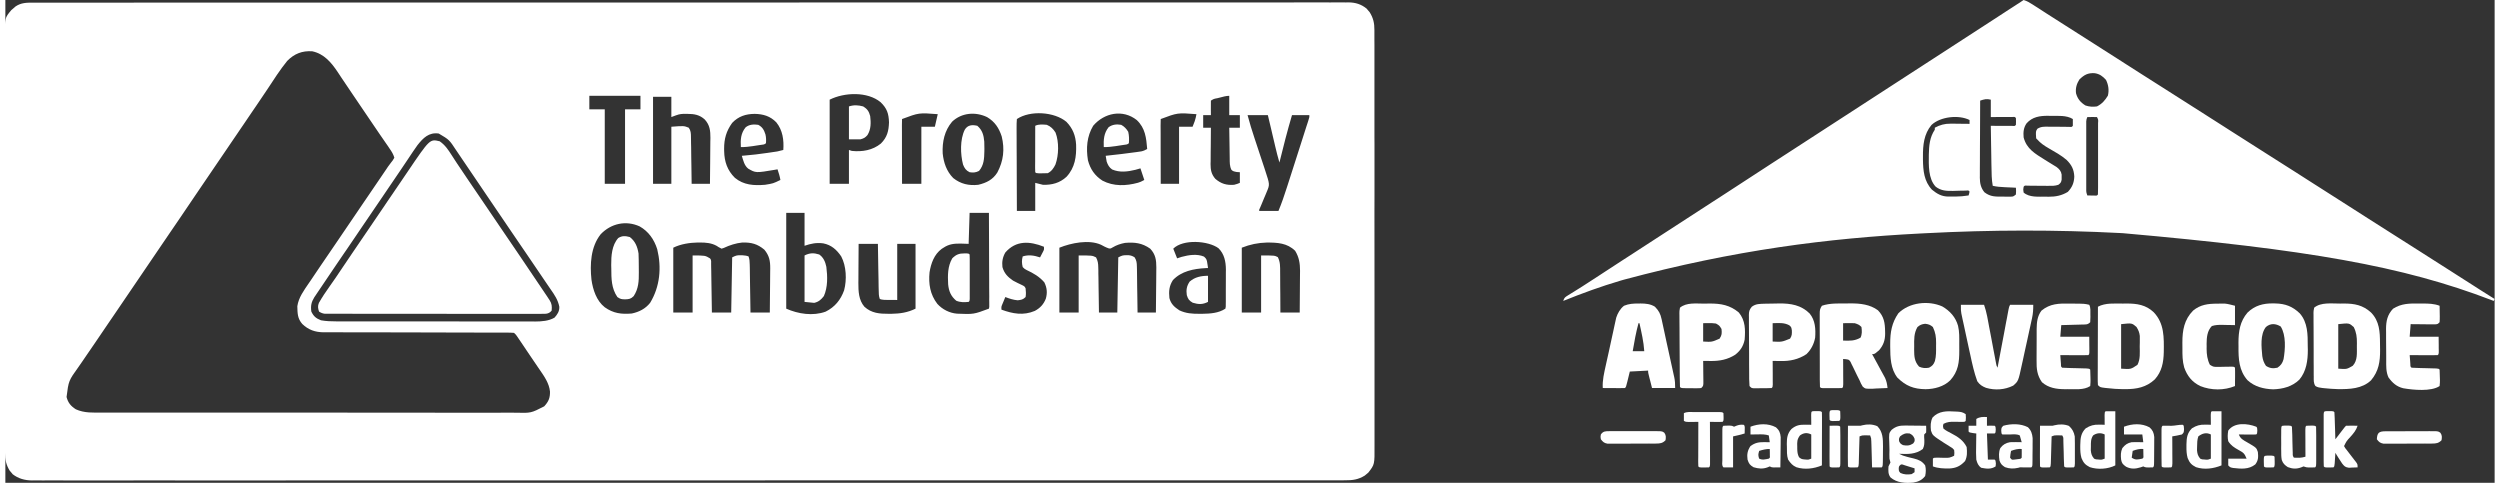 <?xml version="1.0" encoding="UTF-8"?>
<svg xmlns="http://www.w3.org/2000/svg" xmlns:xlink="http://www.w3.org/1999/xlink" width="233px" height="45px" viewBox="0 0 232 45" version="1.1">
<rect x="0" y="0" width="232" height="45" fill="#333333" stroke="none"/>
<g id="surface1">
<path style=" stroke:none;fill-rule:nonzero;fill:rgb(100%,100%,100%);fill-opacity:1;" d="M 2.57 0.246 C 2.656 0.246 2.746 0.246 2.836 0.246 C 3.125 0.246 3.418 0.246 3.711 0.246 C 3.926 0.246 4.137 0.246 4.348 0.246 C 4.812 0.246 5.277 0.246 5.738 0.246 C 6.434 0.246 7.125 0.246 7.82 0.246 C 9.004 0.246 10.188 0.242 11.367 0.246 C 12.566 0.246 13.766 0.246 14.965 0.242 C 15.078 0.242 15.078 0.242 15.195 0.242 C 15.5 0.242 15.809 0.242 16.117 0.242 C 19.332 0.242 22.551 0.242 25.766 0.242 C 26.113 0.242 26.457 0.242 26.805 0.242 C 26.891 0.242 26.977 0.242 27.066 0.242 C 28.969 0.242 30.871 0.238 32.773 0.238 C 33.559 0.238 34.34 0.238 35.125 0.238 C 35.211 0.238 35.297 0.238 35.387 0.238 C 40.348 0.238 45.309 0.238 50.27 0.238 C 50.457 0.238 50.641 0.238 50.828 0.238 C 51.664 0.238 52.504 0.238 53.344 0.238 C 53.715 0.238 54.09 0.238 54.465 0.238 C 54.652 0.238 54.836 0.238 55.023 0.238 C 60.941 0.238 66.863 0.234 72.781 0.234 C 74.27 0.234 75.762 0.23 77.254 0.23 C 77.391 0.23 77.391 0.23 77.531 0.23 C 80.359 0.23 83.191 0.23 86.02 0.23 C 86.109 0.23 86.195 0.23 86.289 0.23 C 88.238 0.23 90.188 0.23 92.137 0.23 C 92.832 0.23 93.531 0.23 94.227 0.23 C 94.402 0.23 94.574 0.23 94.75 0.23 C 97.516 0.23 100.281 0.227 103.047 0.227 C 105.836 0.227 108.621 0.227 111.406 0.227 C 111.789 0.227 112.176 0.227 112.559 0.227 C 112.672 0.227 112.672 0.227 112.789 0.227 C 113.984 0.227 115.18 0.227 116.375 0.227 C 117.551 0.223 118.723 0.223 119.898 0.227 C 120.59 0.227 121.277 0.227 121.969 0.223 C 122.477 0.223 122.988 0.223 123.5 0.227 C 123.707 0.227 123.91 0.227 124.117 0.223 C 124.398 0.223 124.676 0.223 124.953 0.227 C 125.035 0.227 125.113 0.223 125.195 0.223 C 125.832 0.23 126.367 0.395 126.867 0.801 C 126.914 0.855 126.961 0.91 127.008 0.969 C 127.082 1.051 127.082 1.051 127.152 1.137 C 127.488 1.668 127.602 2.176 127.594 2.797 C 127.594 2.867 127.594 2.938 127.594 3.008 C 127.598 3.242 127.594 3.473 127.594 3.707 C 127.594 3.875 127.594 4.043 127.598 4.211 C 127.598 4.672 127.598 5.137 127.598 5.598 C 127.594 6.098 127.598 6.598 127.598 7.094 C 127.598 8.074 127.598 9.051 127.598 10.027 C 127.598 10.82 127.598 11.617 127.598 12.41 C 127.598 12.523 127.598 12.637 127.598 12.754 C 127.598 12.98 127.602 13.211 127.602 13.441 C 127.602 14.984 127.602 16.523 127.602 18.066 C 127.602 18.156 127.602 18.156 127.602 18.25 C 127.602 18.738 127.602 19.227 127.598 19.719 C 127.598 21.625 127.598 23.535 127.602 25.445 C 127.605 27.59 127.605 29.734 127.605 31.879 C 127.605 33.016 127.605 34.152 127.605 35.285 C 127.605 36.254 127.605 37.219 127.605 38.188 C 127.605 38.68 127.605 39.176 127.605 39.668 C 127.605 40.117 127.605 40.57 127.605 41.023 C 127.605 41.184 127.605 41.348 127.605 41.512 C 127.617 43.289 127.617 43.289 127.031 44.043 C 126.977 44.09 126.922 44.137 126.863 44.184 C 126.809 44.23 126.754 44.277 126.695 44.324 C 126.098 44.695 125.562 44.77 124.879 44.762 C 124.789 44.766 124.703 44.766 124.613 44.766 C 124.32 44.766 124.031 44.766 123.738 44.766 C 123.527 44.766 123.312 44.766 123.102 44.766 C 122.641 44.766 122.176 44.766 121.715 44.766 C 121.023 44.766 120.328 44.766 119.637 44.766 C 118.457 44.766 117.277 44.766 116.094 44.766 C 114.898 44.766 113.703 44.766 112.504 44.766 C 112.391 44.766 112.391 44.766 112.277 44.766 C 111.969 44.766 111.66 44.766 111.355 44.766 C 108.23 44.77 105.105 44.77 101.98 44.77 C 101.551 44.77 101.117 44.77 100.688 44.77 C 100.602 44.77 100.516 44.77 100.426 44.77 C 98.527 44.77 96.625 44.77 94.727 44.77 C 94.465 44.77 94.207 44.77 93.945 44.77 C 93.25 44.77 92.551 44.77 91.855 44.77 C 86.992 44.77 82.125 44.77 77.262 44.77 C 77.168 44.77 77.078 44.77 76.98 44.77 C 75.961 44.77 74.938 44.77 73.914 44.77 C 73.82 44.77 73.73 44.77 73.633 44.77 C 72.883 44.77 72.883 44.77 72.512 44.77 C 66.605 44.77 60.699 44.77 54.789 44.773 C 53.301 44.773 51.812 44.773 50.324 44.773 C 50.188 44.773 50.188 44.773 50.047 44.773 C 47.223 44.773 44.398 44.773 41.574 44.773 C 41.484 44.773 41.395 44.773 41.305 44.773 C 39.359 44.773 37.41 44.773 35.465 44.773 C 34.77 44.773 34.074 44.773 33.379 44.773 C 33.203 44.773 33.031 44.773 32.859 44.773 C 30.098 44.773 27.336 44.773 24.574 44.777 C 21.715 44.777 18.855 44.777 15.996 44.777 C 15.691 44.777 15.383 44.773 15.078 44.773 C 15.004 44.773 14.926 44.773 14.848 44.773 C 13.656 44.773 12.461 44.773 11.27 44.777 C 10.098 44.777 8.926 44.777 7.75 44.777 C 7.062 44.773 6.375 44.773 5.688 44.777 C 5.176 44.777 4.668 44.777 4.156 44.773 C 3.953 44.773 3.746 44.773 3.539 44.777 C 3.262 44.777 2.984 44.777 2.703 44.773 C 2.625 44.777 2.547 44.777 2.465 44.777 C 1.812 44.77 1.207 44.605 0.684 44.199 C 0.613 44.117 0.613 44.117 0.547 44.031 C 0.473 43.949 0.473 43.949 0.402 43.863 C 0.074 43.328 -0.039 42.824 -0.035 42.199 C -0.035 42.094 -0.035 42.094 -0.035 41.988 C -0.035 41.754 -0.035 41.523 -0.035 41.289 C -0.035 41.121 -0.035 40.953 -0.035 40.785 C -0.039 40.32 -0.039 39.855 -0.035 39.395 C -0.035 38.891 -0.039 38.391 -0.039 37.891 C -0.039 36.914 -0.039 35.934 -0.039 34.953 C -0.039 34.156 -0.039 33.359 -0.039 32.562 C -0.039 32.449 -0.039 32.336 -0.039 32.223 C -0.039 31.992 -0.039 31.762 -0.039 31.531 C -0.043 29.984 -0.043 28.441 -0.039 26.895 C -0.039 26.832 -0.039 26.773 -0.039 26.711 C -0.039 26.219 -0.039 25.73 -0.039 25.238 C -0.039 23.324 -0.039 21.41 -0.043 19.496 C -0.043 17.348 -0.047 15.195 -0.043 13.047 C -0.043 11.906 -0.043 10.77 -0.047 9.629 C -0.047 8.66 -0.047 7.691 -0.047 6.723 C -0.047 6.227 -0.047 5.734 -0.047 5.238 C -0.047 4.785 -0.047 4.332 -0.047 3.879 C -0.047 3.719 -0.047 3.555 -0.047 3.391 C -0.055 1.668 -0.055 1.668 0.555 0.941 C 0.621 0.887 0.684 0.828 0.754 0.773 C 0.82 0.715 0.883 0.656 0.953 0.598 C 1.469 0.25 1.973 0.246 2.57 0.246 Z M 26.266 5.68 C 25.598 6.504 25.023 7.402 24.441 8.289 C 24.148 8.734 23.852 9.172 23.551 9.609 C 23.496 9.695 23.438 9.777 23.379 9.863 C 23.262 10.039 23.145 10.211 23.023 10.383 C 22.742 10.801 22.457 11.215 22.176 11.633 C 22.062 11.797 21.949 11.965 21.836 12.129 C 21.754 12.254 21.754 12.254 21.668 12.379 C 21.164 13.121 21.164 13.121 20.992 13.371 C 20.883 13.535 20.77 13.699 20.656 13.867 C 20.379 14.277 20.098 14.688 19.82 15.094 C 19.223 15.969 18.629 16.844 18.035 17.719 C 17.387 18.676 16.738 19.633 16.09 20.59 C 15.809 21 15.527 21.41 15.246 21.824 C 15.137 21.988 15.023 22.156 14.91 22.32 C 14.855 22.402 14.801 22.484 14.742 22.566 C 10.188 29.262 10.188 29.262 10.02 29.512 C 9.906 29.676 9.793 29.844 9.68 30.008 C 9.348 30.5 9.012 30.992 8.68 31.48 C 8.566 31.645 8.457 31.809 8.348 31.969 C 8.074 32.371 7.801 32.773 7.523 33.172 C 7.422 33.324 7.316 33.473 7.215 33.625 C 7.082 33.816 6.953 34.004 6.82 34.195 C 5.895 35.484 5.895 35.484 5.703 37 C 5.844 37.543 6.098 37.844 6.566 38.145 C 7.363 38.512 8.191 38.453 9.047 38.453 C 9.219 38.453 9.391 38.453 9.562 38.453 C 10.035 38.453 10.508 38.453 10.977 38.453 C 11.484 38.453 11.996 38.453 12.504 38.457 C 13.5 38.457 14.496 38.457 15.488 38.457 C 16.301 38.457 17.109 38.457 17.918 38.457 C 18.035 38.457 18.148 38.457 18.266 38.457 C 18.5 38.457 18.734 38.457 18.969 38.457 C 20.539 38.457 22.113 38.457 23.684 38.457 C 23.777 38.457 23.777 38.457 23.871 38.457 C 24.367 38.457 24.867 38.457 25.367 38.457 C 27.312 38.457 29.258 38.457 31.203 38.457 C 33.387 38.461 35.574 38.461 37.762 38.461 C 38.918 38.461 40.074 38.461 41.234 38.465 C 42.219 38.465 43.203 38.465 44.188 38.465 C 44.691 38.461 45.195 38.461 45.695 38.465 C 46.156 38.465 46.617 38.465 47.078 38.461 C 47.246 38.461 47.41 38.461 47.578 38.465 C 48.992 38.5 48.992 38.5 50.219 37.871 C 50.625 37.434 50.773 37.086 50.758 36.488 C 50.684 35.738 50.238 35.094 49.82 34.488 C 49.766 34.41 49.711 34.328 49.656 34.25 C 49.539 34.078 49.422 33.906 49.305 33.734 C 49.102 33.438 48.902 33.137 48.699 32.84 C 48.562 32.633 48.422 32.43 48.285 32.223 C 48.219 32.125 48.152 32.027 48.082 31.922 C 48.02 31.832 47.961 31.742 47.895 31.648 C 47.84 31.566 47.785 31.484 47.727 31.398 C 47.59 31.195 47.59 31.195 47.406 31.023 C 47.168 31.004 46.934 30.996 46.695 31 C 46.582 31 46.582 31 46.469 30.996 C 46.219 30.996 45.965 30.996 45.715 30.996 C 45.535 30.996 45.355 30.996 45.176 30.996 C 44.789 30.996 44.402 30.996 44.016 30.996 C 43.402 30.996 42.789 30.992 42.176 30.992 C 40.652 30.988 39.133 30.984 37.609 30.98 C 36.426 30.98 35.246 30.977 34.062 30.973 C 33.453 30.973 32.844 30.973 32.234 30.973 C 31.855 30.973 31.477 30.969 31.098 30.969 C 30.922 30.969 30.746 30.969 30.57 30.969 C 30.328 30.969 30.09 30.969 29.848 30.965 C 29.781 30.969 29.711 30.969 29.641 30.969 C 28.867 30.961 28.238 30.738 27.676 30.199 C 27.223 29.688 27.227 29.199 27.211 28.539 C 27.328 27.727 27.824 27.07 28.273 26.406 C 28.34 26.312 28.402 26.219 28.469 26.121 C 28.664 25.828 28.859 25.539 29.055 25.25 C 29.172 25.078 29.289 24.91 29.402 24.738 C 29.68 24.328 29.961 23.922 30.238 23.512 C 30.52 23.098 30.801 22.688 31.082 22.273 C 31.191 22.109 31.305 21.945 31.418 21.777 C 31.473 21.695 31.527 21.613 31.586 21.531 C 32.203 20.621 32.824 19.711 33.441 18.801 C 33.523 18.68 33.523 18.68 33.609 18.555 C 33.723 18.391 33.832 18.227 33.945 18.062 C 34.238 17.633 34.531 17.203 34.824 16.77 C 34.914 16.637 34.914 16.637 35.008 16.5 C 35.121 16.332 35.238 16.16 35.352 15.992 C 35.406 15.914 35.457 15.836 35.512 15.758 C 35.586 15.648 35.586 15.648 35.66 15.535 C 35.754 15.402 35.848 15.273 35.949 15.148 C 36.094 14.973 36.094 14.973 36.254 14.699 C 36.16 14.379 36.004 14.121 35.812 13.852 C 35.762 13.773 35.711 13.695 35.656 13.617 C 35.57 13.496 35.57 13.496 35.484 13.371 C 35.359 13.191 35.238 13.012 35.113 12.832 C 35.051 12.738 34.984 12.645 34.918 12.551 C 34.598 12.082 34.277 11.609 33.957 11.137 C 33.586 10.59 33.215 10.043 32.844 9.496 C 32.762 9.371 32.762 9.371 32.676 9.246 C 32.566 9.086 32.453 8.922 32.344 8.758 C 32.055 8.336 31.77 7.914 31.488 7.488 C 31.43 7.402 31.371 7.312 31.309 7.223 C 31.199 7.055 31.086 6.887 30.977 6.719 C 30.379 5.824 29.699 5.012 28.605 4.781 C 27.672 4.715 26.926 5.004 26.266 5.68 Z M 76.824 9.289 C 76.824 11.879 76.824 14.465 76.824 17.133 C 77.418 17.133 78.012 17.133 78.621 17.133 C 78.621 16.094 78.621 15.051 78.621 13.977 C 78.758 14.023 78.758 14.023 78.895 14.066 C 79.863 14.164 80.824 14.008 81.598 13.379 C 82.18 12.797 82.328 12.219 82.355 11.402 C 82.328 10.582 82.164 10.094 81.57 9.523 C 80.348 8.516 78.195 8.602 76.824 9.289 Z M 54.426 8.93 C 54.426 9.344 54.426 9.762 54.426 10.191 C 54.898 10.191 55.375 10.191 55.863 10.191 C 55.863 12.48 55.863 14.773 55.863 17.133 C 56.488 17.133 57.109 17.133 57.754 17.133 C 57.754 14.844 57.754 12.551 57.754 10.191 C 58.227 10.191 58.703 10.191 59.191 10.191 C 59.191 9.773 59.191 9.355 59.191 8.93 C 57.617 8.93 56.047 8.93 54.426 8.93 Z M 60.363 9.02 C 60.363 11.695 60.363 14.375 60.363 17.133 C 60.926 17.133 61.488 17.133 62.07 17.133 C 62.07 15.379 62.07 13.621 62.07 11.812 C 63.238 11.723 63.238 11.723 63.691 11.902 C 63.887 12.176 63.895 12.422 63.898 12.754 C 63.898 12.852 63.902 12.949 63.902 13.047 C 63.906 13.152 63.906 13.258 63.906 13.363 C 63.91 13.473 63.91 13.582 63.914 13.691 C 63.918 14.035 63.922 14.379 63.926 14.723 C 63.93 14.953 63.934 15.188 63.938 15.422 C 63.945 15.992 63.953 16.562 63.961 17.133 C 64.523 17.133 65.086 17.133 65.668 17.133 C 65.676 16.477 65.684 15.82 65.688 15.16 C 65.688 14.855 65.691 14.551 65.695 14.246 C 65.699 13.895 65.703 13.539 65.703 13.188 C 65.707 13.082 65.707 12.973 65.711 12.859 C 65.711 12.18 65.66 11.66 65.184 11.137 C 64.703 10.699 64.203 10.613 63.57 10.613 C 63.406 10.609 63.406 10.609 63.234 10.609 C 62.797 10.637 62.797 10.637 62.07 10.91 C 62.07 10.285 62.07 9.66 62.07 9.02 C 61.508 9.02 60.941 9.02 60.363 9.02 Z M 113.16 9.102 C 113.094 9.117 113.027 9.137 112.957 9.152 C 112.629 9.211 112.629 9.211 112.355 9.379 C 112.352 9.605 112.348 9.832 112.352 10.062 C 112.352 10.125 112.352 10.188 112.352 10.254 C 112.352 10.414 112.355 10.574 112.355 10.73 C 112.121 10.73 111.883 10.73 111.637 10.73 C 111.637 11.117 111.637 11.504 111.637 11.902 C 111.875 11.902 112.113 11.902 112.355 11.902 C 112.355 11.953 112.355 12.004 112.355 12.055 C 112.348 12.57 112.344 13.09 112.344 13.609 C 112.34 13.801 112.34 13.996 112.336 14.188 C 112.332 14.465 112.332 14.742 112.332 15.02 C 112.328 15.105 112.328 15.191 112.324 15.281 C 112.324 15.836 112.395 16.234 112.77 16.668 C 113.305 17.125 113.805 17.277 114.516 17.223 C 114.816 17.141 114.816 17.141 115.055 17.043 C 115.055 16.715 115.055 16.391 115.055 16.051 C 114.957 16.043 114.859 16.039 114.758 16.031 C 114.426 15.961 114.426 15.961 114.273 15.832 C 114.094 15.48 114.113 15.145 114.109 14.758 C 114.105 14.637 114.105 14.637 114.105 14.512 C 114.102 14.25 114.098 13.988 114.094 13.73 C 114.09 13.555 114.09 13.379 114.086 13.199 C 114.078 12.77 114.07 12.336 114.066 11.902 C 114.391 11.902 114.719 11.902 115.055 11.902 C 115.055 11.516 115.055 11.129 115.055 10.73 C 114.73 10.73 114.402 10.73 114.066 10.73 C 114.066 10.137 114.066 9.543 114.066 8.93 C 113.758 8.93 113.461 9.027 113.16 9.102 Z M 67.738 11.453 C 67.188 12.219 66.984 12.941 66.988 13.875 C 66.992 13.949 66.992 14.02 66.992 14.094 C 67.012 15.066 67.285 15.875 67.992 16.574 C 68.816 17.254 69.762 17.305 70.797 17.223 C 71.555 17.102 71.555 17.102 72.234 16.773 C 72.176 16.43 72.078 16.113 71.965 15.781 C 71.895 15.793 71.82 15.809 71.746 15.82 C 69.934 16.125 69.934 16.125 69.23 15.715 C 68.867 15.426 68.77 14.949 68.637 14.52 C 68.699 14.516 68.762 14.512 68.828 14.504 C 69.566 14.449 70.293 14.355 71.027 14.25 C 71.141 14.234 71.254 14.215 71.371 14.199 C 71.945 14.125 71.945 14.125 72.504 13.977 C 72.57 13.059 72.449 12.137 71.852 11.402 C 71.285 10.82 70.633 10.629 69.84 10.613 C 69.004 10.621 68.328 10.836 67.738 11.453 Z M 83.57 11.094 C 83.562 11.281 83.559 11.469 83.559 11.656 C 83.559 11.715 83.559 11.773 83.559 11.836 C 83.559 12.031 83.562 12.227 83.562 12.422 C 83.562 12.559 83.562 12.695 83.562 12.828 C 83.562 13.188 83.562 13.543 83.562 13.898 C 83.566 14.262 83.566 14.629 83.566 14.992 C 83.566 15.707 83.57 16.418 83.57 17.133 C 84.164 17.133 84.758 17.133 85.371 17.133 C 85.371 15.379 85.371 13.621 85.371 11.812 C 85.785 11.812 86.199 11.812 86.629 11.812 C 86.719 11.426 86.809 11.039 86.898 10.641 C 85.145 10.504 85.145 10.504 83.57 11.094 Z M 88.234 11.344 C 87.523 12.191 87.309 13.215 87.359 14.301 C 87.449 15.164 87.719 15.965 88.34 16.594 C 89.035 17.148 89.801 17.32 90.676 17.223 C 91.434 17.043 92.027 16.75 92.449 16.082 C 93.027 15 93.152 13.91 92.859 12.711 C 92.598 11.922 92.215 11.34 91.496 10.914 C 90.41 10.395 89.121 10.5 88.234 11.344 Z M 94.273 11.094 C 94.25 11.367 94.242 11.625 94.246 11.898 C 94.246 11.984 94.246 12.066 94.246 12.152 C 94.246 12.43 94.246 12.707 94.25 12.984 C 94.25 13.176 94.25 13.367 94.25 13.559 C 94.25 14.066 94.254 14.57 94.258 15.074 C 94.258 15.59 94.262 16.105 94.262 16.621 C 94.266 17.637 94.27 18.648 94.273 19.66 C 94.84 19.66 95.402 19.66 95.984 19.66 C 95.984 18.797 95.984 17.934 95.984 17.043 C 96.223 17.105 96.461 17.164 96.703 17.223 C 97.539 17.25 98.281 17.051 98.898 16.477 C 99.691 15.621 99.832 14.602 99.793 13.473 C 99.742 12.629 99.48 11.965 98.891 11.355 C 97.766 10.414 95.516 10.266 94.273 11.094 Z M 101.383 11.723 C 100.793 12.715 100.715 13.809 100.895 14.934 C 101.109 15.754 101.527 16.371 102.25 16.836 C 103.289 17.383 104.449 17.336 105.566 17.031 C 105.816 16.949 105.816 16.949 106.148 16.773 C 106.031 16.418 105.914 16.059 105.789 15.691 C 105.633 15.734 105.473 15.781 105.312 15.828 C 104.59 16.004 103.852 16.098 103.148 15.793 C 102.879 15.609 102.746 15.363 102.641 15.059 C 102.609 14.879 102.578 14.699 102.551 14.52 C 102.645 14.508 102.742 14.5 102.84 14.488 C 103.625 14.406 104.41 14.312 105.195 14.203 C 105.273 14.191 105.355 14.184 105.438 14.172 C 105.516 14.16 105.59 14.148 105.668 14.137 C 105.734 14.129 105.801 14.121 105.871 14.109 C 106.074 14.066 106.238 13.988 106.418 13.887 C 106.332 12.848 106.242 11.941 105.445 11.188 C 104.141 10.16 102.418 10.512 101.383 11.723 Z M 107.68 11.094 C 107.672 11.281 107.668 11.469 107.668 11.656 C 107.668 11.715 107.668 11.773 107.668 11.836 C 107.668 12.031 107.668 12.227 107.672 12.422 C 107.672 12.559 107.672 12.695 107.672 12.828 C 107.672 13.188 107.672 13.543 107.672 13.898 C 107.672 14.262 107.676 14.629 107.676 14.992 C 107.676 15.707 107.676 16.418 107.68 17.133 C 108.242 17.133 108.809 17.133 109.387 17.133 C 109.387 15.379 109.387 13.621 109.387 11.812 C 109.805 11.812 110.219 11.812 110.648 11.812 C 110.691 11.703 110.734 11.594 110.777 11.48 C 110.801 11.418 110.824 11.359 110.848 11.293 C 110.922 11.078 110.969 10.863 111.008 10.641 C 109.254 10.504 109.254 10.504 107.68 11.094 Z M 115.773 10.73 C 115.965 11.457 116.184 12.172 116.422 12.883 C 116.496 13.102 116.566 13.324 116.641 13.543 C 116.754 13.887 116.867 14.227 116.98 14.57 C 117.09 14.906 117.199 15.238 117.312 15.57 C 117.344 15.672 117.379 15.777 117.414 15.883 C 117.848 17.199 117.848 17.199 117.566 17.867 C 117.523 17.965 117.484 18.066 117.441 18.168 C 117.398 18.27 117.355 18.371 117.309 18.477 C 117.227 18.68 117.141 18.887 117.055 19.09 C 117.016 19.18 116.977 19.27 116.938 19.363 C 116.848 19.547 116.848 19.547 116.855 19.66 C 117.449 19.66 118.043 19.66 118.652 19.66 C 118.953 18.938 119.203 18.203 119.441 17.457 C 119.48 17.332 119.52 17.207 119.562 17.082 C 119.668 16.75 119.773 16.422 119.879 16.094 C 119.98 15.766 120.09 15.438 120.195 15.109 C 120.375 14.543 120.555 13.98 120.738 13.414 C 120.859 13.031 120.98 12.652 121.102 12.273 C 121.16 12.09 121.219 11.91 121.277 11.727 C 121.316 11.605 121.316 11.605 121.359 11.48 C 121.383 11.406 121.402 11.332 121.43 11.258 C 121.449 11.195 121.469 11.133 121.488 11.066 C 121.539 10.91 121.539 10.91 121.531 10.73 C 120.996 10.73 120.465 10.73 119.914 10.73 C 119.48 12.195 119.105 13.668 118.742 15.148 C 118.594 14.648 118.469 14.141 118.348 13.629 C 118.32 13.504 118.32 13.504 118.289 13.375 C 118.227 13.113 118.164 12.848 118.102 12.586 C 118.059 12.406 118.02 12.227 117.977 12.047 C 117.871 11.609 117.77 11.172 117.664 10.73 C 117.039 10.73 116.418 10.73 115.773 10.73 Z M 38.41 13.527 C 38.133 13.914 37.867 14.312 37.602 14.711 C 37.527 14.824 37.449 14.938 37.375 15.051 C 37.223 15.277 37.07 15.504 36.918 15.73 C 36.617 16.18 36.312 16.629 36.004 17.078 C 35.895 17.238 35.785 17.398 35.676 17.559 C 35.598 17.68 35.598 17.68 35.516 17.797 C 35.238 18.203 34.965 18.605 34.691 19.012 C 34.633 19.094 34.578 19.172 34.523 19.258 C 34.094 19.887 33.668 20.516 33.238 21.148 C 32.758 21.859 32.273 22.57 31.789 23.285 C 31.734 23.363 31.68 23.445 31.621 23.527 C 31.34 23.941 31.062 24.352 30.777 24.766 C 30.238 25.562 29.695 26.355 29.164 27.156 C 29.117 27.223 29.074 27.289 29.027 27.359 C 28.984 27.418 28.945 27.48 28.902 27.547 C 28.867 27.598 28.832 27.652 28.793 27.707 C 28.516 28.156 28.441 28.512 28.516 29.039 C 28.73 29.484 28.957 29.676 29.418 29.852 C 29.906 29.938 30.379 29.953 30.875 29.953 C 30.996 29.953 30.996 29.953 31.121 29.953 C 31.391 29.953 31.664 29.953 31.938 29.953 C 32.133 29.953 32.328 29.953 32.523 29.953 C 33.051 29.953 33.582 29.953 34.113 29.953 C 34.445 29.953 34.773 29.957 35.105 29.957 C 36.262 29.957 37.418 29.957 38.578 29.957 C 39.652 29.957 40.73 29.957 41.809 29.957 C 42.734 29.961 43.66 29.961 44.586 29.961 C 45.137 29.961 45.691 29.961 46.242 29.961 C 46.762 29.961 47.281 29.961 47.801 29.961 C 47.992 29.961 48.184 29.961 48.371 29.961 C 48.633 29.965 48.895 29.961 49.152 29.961 C 49.266 29.961 49.266 29.961 49.379 29.965 C 49.996 29.961 50.637 29.918 51.18 29.605 C 51.449 29.305 51.645 29.016 51.629 28.59 C 51.504 27.953 51.188 27.492 50.82 26.965 C 50.758 26.871 50.691 26.777 50.625 26.68 C 50.492 26.484 50.355 26.285 50.223 26.09 C 49.957 25.707 49.695 25.32 49.438 24.934 C 49.121 24.469 48.805 24.004 48.488 23.535 C 48.371 23.367 48.254 23.195 48.137 23.023 C 47.805 22.535 47.473 22.043 47.137 21.555 C 46.367 20.422 45.598 19.289 44.828 18.156 C 44.355 17.457 43.883 16.762 43.41 16.062 C 43.117 15.637 42.828 15.211 42.543 14.785 C 42.48 14.695 42.422 14.605 42.359 14.512 C 42.242 14.34 42.125 14.172 42.012 14 C 41.371 13.023 41.371 13.023 40.391 12.445 C 39.473 12.312 38.941 12.855 38.41 13.527 Z M 72.777 19.84 C 72.777 22.785 72.777 25.73 72.777 28.766 C 73.887 29.262 75.27 29.477 76.453 29.043 C 77.309 28.617 77.855 27.945 78.172 27.055 C 78.434 26.066 78.379 24.801 77.902 23.898 C 77.473 23.266 76.98 22.828 76.223 22.68 C 75.574 22.598 75.098 22.699 74.484 22.906 C 74.484 21.895 74.484 20.883 74.484 19.84 C 73.922 19.84 73.355 19.84 72.777 19.84 Z M 89.867 19.84 C 89.836 20.793 89.809 21.746 89.777 22.727 C 89.426 22.715 89.426 22.715 89.062 22.703 C 88.449 22.695 87.961 22.734 87.438 23.086 C 87.355 23.141 87.355 23.141 87.27 23.191 C 86.562 23.711 86.27 24.543 86.133 25.379 C 86.027 26.461 86.188 27.449 86.859 28.32 C 87.332 28.84 87.992 29.176 88.695 29.234 C 90.246 29.297 90.246 29.297 91.668 28.766 C 91.707 28.602 91.707 28.602 91.699 28.406 C 91.699 28.332 91.699 28.258 91.699 28.18 C 91.699 28.094 91.699 28.012 91.695 27.926 C 91.695 27.84 91.695 27.754 91.699 27.664 C 91.695 27.375 91.695 27.086 91.691 26.797 C 91.691 26.598 91.691 26.398 91.691 26.195 C 91.691 25.672 91.688 25.145 91.684 24.617 C 91.684 24.078 91.68 23.543 91.68 23.004 C 91.676 21.949 91.672 20.895 91.668 19.84 C 91.074 19.84 90.48 19.84 89.867 19.84 Z M 55.48 21.836 C 54.551 23.008 54.473 24.641 54.625 26.066 C 54.758 27.008 55.094 28.035 55.863 28.637 C 56.668 29.207 57.41 29.301 58.383 29.219 C 59.066 29.074 59.648 28.781 60.09 28.227 C 61.008 26.719 61.172 24.941 60.754 23.227 C 60.469 22.324 59.949 21.57 59.113 21.098 C 57.828 20.516 56.441 20.828 55.48 21.836 Z M 62.25 23.086 C 62.25 25.078 62.25 27.074 62.25 29.129 C 62.844 29.129 63.438 29.129 64.051 29.129 C 64.051 27.371 64.051 25.617 64.051 23.809 C 65.219 23.809 65.219 23.809 65.668 24.078 C 65.82 24.23 65.773 24.426 65.777 24.633 C 65.781 24.781 65.781 24.781 65.781 24.934 C 65.785 25.043 65.785 25.152 65.789 25.262 C 65.789 25.371 65.793 25.48 65.793 25.594 C 65.801 25.949 65.805 26.301 65.809 26.652 C 65.812 26.891 65.816 27.133 65.82 27.371 C 65.832 27.957 65.84 28.543 65.848 29.129 C 66.441 29.129 67.035 29.129 67.648 29.129 C 67.676 27.434 67.707 25.734 67.738 23.988 C 68.066 23.824 68.16 23.785 68.504 23.789 C 68.57 23.793 68.637 23.793 68.707 23.793 C 68.91 23.809 69.078 23.824 69.266 23.898 C 69.359 24.172 69.371 24.367 69.375 24.656 C 69.379 24.805 69.379 24.805 69.383 24.957 C 69.383 25.062 69.383 25.168 69.387 25.281 C 69.387 25.391 69.391 25.5 69.391 25.613 C 69.398 25.965 69.402 26.312 69.406 26.664 C 69.41 26.902 69.414 27.141 69.418 27.379 C 69.43 27.961 69.438 28.547 69.445 29.129 C 70.039 29.129 70.633 29.129 71.246 29.129 C 71.254 28.434 71.262 27.742 71.266 27.047 C 71.27 26.812 71.27 26.578 71.273 26.344 C 71.277 26.004 71.281 25.664 71.281 25.324 C 71.285 25.219 71.285 25.113 71.285 25.008 C 71.289 24.301 71.195 23.824 70.738 23.27 C 70.09 22.73 69.523 22.582 68.68 22.602 C 68.078 22.664 67.504 22.852 66.957 23.109 C 66.855 23.141 66.855 23.141 66.75 23.176 C 66.445 23.02 66.445 23.02 66.301 22.918 C 65.805 22.641 65.285 22.602 64.73 22.602 C 64.66 22.602 64.59 22.602 64.52 22.602 C 63.766 22.617 62.93 22.746 62.25 23.086 Z M 93.195 23.535 C 92.945 23.969 92.871 24.395 92.926 24.891 C 93.094 25.48 93.418 25.809 93.914 26.152 C 94.199 26.305 94.484 26.445 94.773 26.578 C 94.996 26.695 94.996 26.695 95.086 26.875 C 95.121 27.148 95.129 27.41 95.086 27.684 C 94.844 27.926 94.68 27.949 94.344 27.988 C 93.934 27.949 93.578 27.832 93.195 27.684 C 93.137 27.828 93.074 27.973 93.016 28.121 C 92.984 28.199 92.949 28.281 92.914 28.363 C 92.82 28.59 92.82 28.59 92.836 28.859 C 93.895 29.246 94.875 29.426 95.945 28.977 C 96.445 28.707 96.766 28.363 96.973 27.832 C 97.125 27.285 97.082 26.824 96.832 26.316 C 96.371 25.781 95.82 25.465 95.184 25.168 C 94.996 25.07 94.996 25.07 94.816 24.891 C 94.727 24.527 94.719 24.258 94.816 23.898 C 95.379 23.719 95.887 23.809 96.434 23.988 C 96.496 23.875 96.555 23.758 96.613 23.645 C 96.648 23.582 96.68 23.516 96.715 23.449 C 96.812 23.258 96.812 23.258 96.793 22.996 C 95.469 22.469 94.191 22.387 93.195 23.535 Z M 98.234 23.086 C 98.234 25.078 98.234 27.074 98.234 29.129 C 98.828 29.129 99.422 29.129 100.031 29.129 C 100.031 27.371 100.031 25.617 100.031 23.809 C 101.293 23.809 101.293 23.809 101.652 23.988 C 101.82 24.301 101.855 24.57 101.859 24.922 C 101.863 25.016 101.863 25.109 101.867 25.203 C 101.867 25.305 101.867 25.406 101.867 25.508 C 101.871 25.613 101.871 25.715 101.875 25.82 C 101.879 26.152 101.883 26.48 101.887 26.812 C 101.891 27.035 101.895 27.258 101.898 27.484 C 101.906 28.031 101.914 28.578 101.922 29.129 C 102.484 29.129 103.051 29.129 103.633 29.129 C 103.66 27.434 103.691 25.734 103.723 23.988 C 104.047 23.824 104.148 23.781 104.484 23.785 C 104.555 23.785 104.621 23.785 104.691 23.785 C 104.918 23.812 105.059 23.859 105.25 23.988 C 105.426 24.27 105.453 24.496 105.457 24.828 C 105.461 24.926 105.461 25.02 105.465 25.117 C 105.465 25.223 105.465 25.324 105.469 25.43 C 105.469 25.535 105.473 25.641 105.473 25.75 C 105.477 26.086 105.48 26.422 105.484 26.762 C 105.488 26.988 105.492 27.219 105.496 27.445 C 105.504 28.008 105.512 28.566 105.52 29.129 C 106.086 29.129 106.648 29.129 107.23 29.129 C 107.238 28.422 107.246 27.715 107.25 27.012 C 107.25 26.77 107.254 26.531 107.258 26.289 C 107.262 25.945 107.262 25.598 107.266 25.254 C 107.266 25.148 107.27 25.039 107.27 24.93 C 107.27 24.227 107.199 23.707 106.699 23.176 C 105.949 22.645 105.258 22.562 104.352 22.637 C 103.926 22.719 103.562 22.84 103.191 23.062 C 103 23.176 103 23.176 102.832 23.148 C 102.574 23.062 102.348 22.938 102.109 22.809 C 100.977 22.301 99.324 22.648 98.234 23.086 Z M 108.848 23.176 C 108.969 23.473 109.086 23.773 109.207 24.078 C 109.414 24.012 109.414 24.012 109.625 23.941 C 110.285 23.762 111.066 23.641 111.711 23.914 C 111.953 24.117 111.98 24.238 112.023 24.547 C 112.039 24.629 112.051 24.707 112.062 24.793 C 112.07 24.855 112.078 24.918 112.086 24.98 C 111.98 24.984 111.98 24.984 111.871 24.988 C 110.754 25.047 109.613 25.266 108.816 26.105 C 108.465 26.648 108.422 27.145 108.488 27.777 C 108.633 28.336 108.953 28.617 109.422 28.926 C 110.035 29.215 110.629 29.25 111.293 29.246 C 111.375 29.246 111.461 29.246 111.543 29.246 C 112.289 29.234 113.07 29.191 113.707 28.766 C 113.746 28.578 113.746 28.578 113.742 28.355 C 113.742 28.27 113.746 28.184 113.746 28.098 C 113.746 28.004 113.746 27.91 113.746 27.816 C 113.746 27.719 113.746 27.625 113.746 27.523 C 113.746 27.32 113.746 27.117 113.746 26.914 C 113.746 26.605 113.746 26.297 113.75 25.988 C 113.75 25.793 113.75 25.594 113.75 25.398 C 113.75 25.305 113.754 25.215 113.754 25.121 C 113.746 24.375 113.609 23.676 113.066 23.137 C 112.117 22.43 109.758 22.266 108.848 23.176 Z M 115.234 23.086 C 115.234 25.078 115.234 27.074 115.234 29.129 C 115.828 29.129 116.422 29.129 117.035 29.129 C 117.035 27.371 117.035 25.617 117.035 23.809 C 118.293 23.809 118.293 23.809 118.594 23.965 C 118.828 24.422 118.809 24.859 118.809 25.367 C 118.809 25.477 118.809 25.582 118.812 25.695 C 118.816 26.035 118.816 26.379 118.816 26.723 C 118.82 26.953 118.82 27.188 118.824 27.418 C 118.828 27.988 118.832 28.559 118.832 29.129 C 119.426 29.129 120.02 29.129 120.633 29.129 C 120.641 28.477 120.645 27.824 120.648 27.168 C 120.648 26.949 120.652 26.727 120.652 26.504 C 120.656 26.184 120.656 25.863 120.66 25.543 C 120.66 25.445 120.66 25.348 120.664 25.246 C 120.664 24.551 120.574 23.969 120.207 23.375 C 119.461 22.645 118.559 22.605 117.57 22.605 C 116.754 22.625 115.996 22.781 115.234 23.086 Z M 79.523 22.727 C 79.52 23.34 79.516 23.949 79.512 24.562 C 79.512 24.773 79.512 24.98 79.508 25.188 C 79.508 25.488 79.504 25.789 79.504 26.09 C 79.504 26.18 79.504 26.273 79.5 26.367 C 79.5 27.16 79.527 27.961 80.062 28.586 C 80.719 29.191 81.469 29.25 82.328 29.246 C 82.41 29.246 82.492 29.246 82.578 29.246 C 83.379 29.234 84.105 29.129 84.828 28.766 C 84.828 26.773 84.828 24.781 84.828 22.727 C 84.266 22.727 83.703 22.727 83.121 22.727 C 83.121 24.453 83.121 26.176 83.121 27.957 C 81.77 27.957 81.77 27.957 81.5 27.867 C 81.395 27.594 81.398 27.316 81.395 27.023 C 81.391 26.93 81.391 26.832 81.387 26.734 C 81.387 26.633 81.383 26.531 81.383 26.426 C 81.383 26.32 81.379 26.215 81.379 26.105 C 81.371 25.766 81.367 25.43 81.359 25.094 C 81.355 24.863 81.352 24.637 81.348 24.406 C 81.34 23.848 81.332 23.285 81.32 22.727 C 80.727 22.727 80.133 22.727 79.523 22.727 Z M 79.523 22.727 "/>
<path style=" stroke:none;fill-rule:nonzero;fill:rgb(100%,100%,100%);fill-opacity:1;" d="M 188.102 0 C 188.418 0.094 188.68 0.25 188.957 0.43 C 189.074 0.504 189.074 0.504 189.191 0.582 C 189.277 0.633 189.359 0.688 189.445 0.742 C 189.625 0.859 189.801 0.973 189.98 1.09 C 190.117 1.176 190.117 1.176 190.258 1.27 C 190.676 1.539 191.098 1.805 191.52 2.074 C 191.684 2.18 191.848 2.285 192.016 2.391 C 192.094 2.441 192.176 2.492 192.262 2.547 C 196.961 5.547 196.961 5.547 197.211 5.703 C 197.375 5.809 197.539 5.914 197.703 6.02 C 198.117 6.285 198.535 6.551 198.949 6.816 C 199.727 7.309 200.5 7.805 201.281 8.297 C 202.141 8.844 203 9.391 203.863 9.941 C 204.273 10.203 204.688 10.469 205.102 10.73 C 205.27 10.836 205.434 10.941 205.598 11.047 C 205.68 11.098 205.762 11.152 205.844 11.203 C 206.586 11.68 206.586 11.68 206.836 11.836 C 207 11.941 207.164 12.047 207.328 12.152 C 207.746 12.418 208.16 12.684 208.574 12.945 C 209.352 13.441 210.129 13.938 210.906 14.43 C 211.766 14.973 212.629 15.523 213.488 16.07 C 213.902 16.336 214.312 16.602 214.727 16.863 C 214.895 16.969 215.059 17.074 215.223 17.18 C 215.305 17.23 215.387 17.285 215.469 17.336 C 218.191 19.074 218.191 19.074 218.438 19.23 C 218.605 19.336 218.77 19.441 218.934 19.547 C 219.348 19.812 219.766 20.078 220.18 20.344 C 220.957 20.836 221.73 21.332 222.508 21.824 C 223.371 22.367 224.23 22.918 225.09 23.465 C 225.504 23.73 225.918 23.996 226.332 24.258 C 226.496 24.363 226.664 24.469 226.828 24.574 C 226.91 24.625 226.992 24.68 227.074 24.73 C 227.816 25.207 227.816 25.207 228.066 25.363 C 228.23 25.469 228.391 25.574 228.555 25.676 C 228.984 25.949 229.414 26.223 229.84 26.496 C 229.973 26.582 229.973 26.582 230.109 26.668 C 230.277 26.773 230.445 26.883 230.613 26.992 C 231.074 27.285 231.535 27.578 232 27.867 C 231.969 27.926 231.941 27.984 231.91 28.047 C 231.855 28.027 231.805 28.004 231.75 27.984 C 223.434 24.785 214.516 23.25 197.367 21.734 C 197.277 21.73 197.188 21.723 197.094 21.719 C 191.086 21.406 185.023 21.418 179.016 21.734 C 178.832 21.742 178.648 21.754 178.469 21.762 C 169.844 22.207 161.184 23.297 150.859 26.062 C 150.746 26.094 150.637 26.125 150.52 26.16 C 148.707 26.695 146.945 27.34 145.191 28.047 C 145.297 27.723 145.371 27.695 145.648 27.52 C 145.727 27.473 145.809 27.422 145.887 27.371 C 146.016 27.293 146.016 27.293 146.148 27.211 C 146.328 27.098 146.512 26.984 146.691 26.871 C 146.785 26.812 146.879 26.754 146.977 26.691 C 147.43 26.406 147.875 26.113 148.324 25.82 C 148.496 25.707 148.668 25.594 148.844 25.48 C 148.965 25.398 148.965 25.398 149.094 25.316 C 149.617 24.969 150.148 24.629 150.676 24.285 C 150.992 24.082 151.309 23.879 151.625 23.672 C 151.75 23.59 151.879 23.508 152.004 23.426 C 152.07 23.383 152.133 23.344 152.195 23.301 C 158.887 18.961 158.887 18.961 159.078 18.836 C 159.207 18.754 159.332 18.672 159.461 18.59 C 159.777 18.383 160.09 18.18 160.406 17.977 C 161.094 17.531 161.777 17.086 162.465 16.637 C 163.211 16.152 163.957 15.664 164.703 15.18 C 165.023 14.977 165.34 14.77 165.656 14.562 C 165.785 14.48 165.91 14.398 166.039 14.316 C 166.102 14.273 166.164 14.234 166.23 14.191 C 178.848 6.008 178.848 6.008 185.348 1.793 C 185.473 1.711 185.598 1.629 185.727 1.547 C 186.059 1.328 186.395 1.113 186.727 0.895 C 186.797 0.852 186.867 0.805 186.941 0.758 C 187.074 0.672 187.207 0.586 187.34 0.5 C 187.402 0.461 187.461 0.422 187.523 0.379 C 187.578 0.348 187.629 0.312 187.684 0.277 C 187.824 0.184 187.961 0.094 188.102 0 Z M 193.297 7.41 C 193.043 7.816 192.926 8.211 192.984 8.691 C 193.129 9.219 193.402 9.539 193.859 9.828 C 194.223 9.953 194.555 9.969 194.938 9.918 C 195.406 9.68 195.688 9.359 195.957 8.91 C 196.078 8.398 196.008 7.922 195.781 7.449 C 195.465 7.098 195.184 6.891 194.715 6.82 C 194.078 6.789 193.754 6.969 193.297 7.41 Z M 184.051 9.379 C 184.047 10.379 184.043 11.379 184.039 12.379 C 184.039 12.844 184.035 13.309 184.031 13.773 C 184.031 14.223 184.027 14.672 184.027 15.117 C 184.027 15.289 184.027 15.461 184.023 15.633 C 184.023 15.871 184.023 16.109 184.023 16.352 C 184.02 16.422 184.02 16.492 184.02 16.562 C 184.023 17.078 184.113 17.516 184.453 17.922 C 185.016 18.355 185.488 18.324 186.172 18.324 C 186.301 18.324 186.301 18.324 186.434 18.328 C 186.559 18.328 186.559 18.328 186.684 18.328 C 186.762 18.328 186.836 18.328 186.914 18.328 C 187.137 18.32 187.137 18.32 187.383 18.125 C 187.402 17.805 187.402 17.805 187.383 17.496 C 187.262 17.488 187.145 17.484 187.023 17.477 C 186.867 17.473 186.711 17.465 186.555 17.457 C 186.477 17.453 186.398 17.449 186.32 17.445 C 185.945 17.426 185.586 17.406 185.223 17.316 C 185.117 16.723 185.113 16.137 185.105 15.535 C 185.102 15.426 185.102 15.316 185.098 15.207 C 185.094 14.859 185.086 14.512 185.082 14.164 C 185.078 13.93 185.074 13.691 185.07 13.457 C 185.059 12.879 185.051 12.301 185.043 11.723 C 185.145 11.723 185.145 11.723 185.246 11.727 C 185.551 11.727 185.855 11.727 186.16 11.73 C 186.27 11.73 186.375 11.73 186.484 11.73 C 186.586 11.73 186.688 11.73 186.789 11.73 C 186.93 11.734 186.93 11.734 187.074 11.734 C 187.285 11.75 187.285 11.75 187.383 11.633 C 187.395 11.316 187.395 11.316 187.383 11.004 C 187.285 10.887 187.285 10.887 187.074 10.902 C 186.934 10.902 186.934 10.902 186.789 10.902 C 186.688 10.902 186.59 10.902 186.484 10.902 C 186.379 10.906 186.27 10.906 186.16 10.906 C 186.055 10.906 185.949 10.906 185.836 10.906 C 185.574 10.91 185.309 10.91 185.043 10.91 C 185.043 10.375 185.043 9.84 185.043 9.289 C 184.633 9.188 184.445 9.25 184.051 9.379 Z M 188.383 11.488 C 188.094 11.895 188.059 12.316 188.102 12.805 C 188.379 13.879 189.168 14.32 190.059 14.879 C 190.137 14.926 190.211 14.973 190.289 15.023 C 190.445 15.117 190.598 15.211 190.754 15.309 C 190.824 15.352 190.898 15.395 190.969 15.441 C 191.035 15.48 191.098 15.52 191.168 15.562 C 191.43 15.762 191.594 15.945 191.645 16.273 C 191.645 16.352 191.645 16.43 191.645 16.508 C 191.645 16.625 191.645 16.625 191.645 16.742 C 191.602 16.996 191.543 17.07 191.34 17.223 C 191.016 17.332 190.758 17.324 190.418 17.32 C 190.352 17.32 190.289 17.32 190.227 17.32 C 190.023 17.316 189.82 17.316 189.617 17.316 C 189.352 17.312 189.086 17.309 188.82 17.309 C 188.703 17.309 188.582 17.309 188.461 17.305 C 188.203 17.285 188.203 17.285 188.102 17.406 C 188.055 17.668 188.055 17.668 188.102 17.945 C 188.637 18.418 189.488 18.324 190.16 18.328 C 190.285 18.332 190.285 18.332 190.414 18.336 C 191.086 18.34 191.645 18.23 192.223 17.883 C 192.625 17.457 192.801 17.047 192.824 16.457 C 192.793 15.793 192.574 15.367 192.105 14.902 C 191.598 14.473 191.02 14.152 190.449 13.824 C 190.027 13.582 189.684 13.352 189.359 12.984 C 189.332 12.957 189.301 12.926 189.27 12.895 C 189.227 12.238 189.227 12.238 189.387 12 C 189.734 11.781 190.047 11.805 190.441 11.809 C 190.535 11.809 190.535 11.809 190.629 11.809 C 190.824 11.809 191.02 11.812 191.215 11.812 C 191.473 11.816 191.73 11.816 191.988 11.82 C 192.16 11.82 192.16 11.82 192.336 11.824 C 192.59 11.844 192.59 11.844 192.688 11.723 C 192.691 11.512 192.691 11.301 192.688 11.094 C 192.105 10.727 191.289 10.805 190.625 10.801 C 190.539 10.797 190.457 10.797 190.371 10.793 C 189.605 10.789 188.914 10.895 188.383 11.488 Z M 194.039 10.91 C 193.902 11.18 193.938 11.453 193.938 11.746 C 193.938 11.816 193.938 11.883 193.938 11.953 C 193.934 12.176 193.938 12.398 193.938 12.621 C 193.938 12.777 193.938 12.934 193.938 13.086 C 193.938 13.414 193.938 13.738 193.938 14.062 C 193.938 14.48 193.938 14.898 193.938 15.316 C 193.938 15.633 193.938 15.953 193.938 16.273 C 193.938 16.43 193.938 16.582 193.938 16.738 C 193.938 16.953 193.938 17.168 193.938 17.383 C 193.938 17.445 193.938 17.508 193.938 17.574 C 193.934 17.906 193.934 17.906 194.039 18.215 C 194.188 18.219 194.336 18.219 194.48 18.223 C 194.566 18.223 194.648 18.223 194.73 18.227 C 194.934 18.238 194.934 18.238 195.027 18.125 C 195.035 17.906 195.039 17.684 195.039 17.465 C 195.039 17.395 195.039 17.324 195.039 17.254 C 195.039 17.023 195.039 16.793 195.039 16.562 C 195.039 16.402 195.039 16.242 195.039 16.086 C 195.039 15.75 195.039 15.414 195.039 15.082 C 195.039 14.652 195.039 14.223 195.039 13.793 C 195.039 13.461 195.039 13.133 195.039 12.805 C 195.039 12.645 195.039 12.488 195.039 12.328 C 195.039 12.105 195.039 11.887 195.039 11.664 C 195.039 11.598 195.039 11.531 195.039 11.465 C 195.066 11.164 195.066 11.164 194.938 10.91 C 194.785 10.906 194.633 10.902 194.48 10.906 C 194.398 10.906 194.316 10.906 194.23 10.91 C 194.168 10.91 194.105 10.91 194.039 10.91 Z M 179.516 11.645 C 178.809 12.488 178.711 13.527 178.719 14.586 C 178.719 14.684 178.719 14.777 178.719 14.875 C 178.734 15.906 178.82 16.887 179.555 17.676 C 180.035 18.07 180.461 18.316 181.09 18.32 C 181.195 18.32 181.195 18.32 181.301 18.32 C 181.371 18.32 181.445 18.316 181.516 18.316 C 181.621 18.32 181.621 18.32 181.73 18.32 C 182.152 18.316 182.555 18.285 182.973 18.215 C 183.027 18.039 183.027 18.039 183.062 17.855 C 182.969 17.742 182.969 17.742 182.758 17.762 C 182.668 17.766 182.574 17.766 182.477 17.77 C 182.375 17.77 182.273 17.773 182.168 17.773 C 181.953 17.781 181.738 17.785 181.523 17.793 C 180.91 17.801 180.418 17.785 179.914 17.406 C 179.203 16.664 179.258 15.387 179.266 14.422 C 179.285 13.566 179.344 12.805 179.824 12.086 C 179.824 12.023 179.824 11.965 179.824 11.902 C 180.305 11.645 180.742 11.52 181.289 11.527 C 181.445 11.527 181.445 11.527 181.602 11.527 C 181.711 11.527 181.816 11.531 181.926 11.531 C 182.035 11.531 182.145 11.535 182.258 11.535 C 182.527 11.535 182.793 11.539 183.062 11.543 C 183.062 11.426 183.062 11.305 183.062 11.184 C 182.051 10.676 180.344 10.867 179.516 11.645 Z M 179.516 11.645 "/>
<path style=" stroke:none;fill-rule:nonzero;fill:rgb(100%,100%,100%);fill-opacity:1;" d="M 40.48 13.168 C 40.98 13.516 41.266 13.945 41.59 14.453 C 41.699 14.621 41.812 14.793 41.922 14.965 C 42.008 15.098 42.008 15.098 42.098 15.234 C 42.406 15.703 42.723 16.168 43.039 16.633 C 43.102 16.727 43.168 16.824 43.234 16.922 C 43.426 17.203 43.617 17.484 43.809 17.766 C 43.922 17.934 44.039 18.102 44.152 18.27 C 44.316 18.512 44.484 18.758 44.648 19 C 45.141 19.723 45.629 20.441 46.117 21.164 C 46.531 21.773 46.945 22.387 47.363 22.996 C 47.527 23.242 47.695 23.484 47.863 23.73 C 47.984 23.91 48.105 24.086 48.223 24.262 C 48.914 25.277 49.605 26.297 50.285 27.32 C 50.34 27.398 50.395 27.48 50.449 27.562 C 50.496 27.637 50.547 27.707 50.594 27.785 C 50.637 27.848 50.68 27.91 50.723 27.977 C 50.938 28.312 50.949 28.551 50.914 28.949 C 50.758 29.133 50.629 29.207 50.387 29.242 C 50.164 29.254 49.941 29.254 49.719 29.254 C 49.633 29.254 49.547 29.254 49.461 29.254 C 49.172 29.254 48.883 29.254 48.598 29.254 C 48.391 29.254 48.184 29.254 47.98 29.254 C 47.418 29.254 46.859 29.254 46.301 29.25 C 45.715 29.25 45.129 29.25 44.543 29.25 C 43.559 29.25 42.578 29.25 41.594 29.25 C 40.582 29.246 39.57 29.246 38.559 29.246 C 37.34 29.246 36.121 29.246 34.902 29.246 C 34.438 29.246 33.969 29.246 33.504 29.246 C 32.957 29.246 32.41 29.246 31.859 29.242 C 31.66 29.242 31.457 29.242 31.254 29.242 C 30.98 29.242 30.707 29.242 30.434 29.242 C 30.352 29.242 30.273 29.242 30.188 29.242 C 30.117 29.242 30.043 29.242 29.965 29.242 C 29.902 29.242 29.84 29.242 29.773 29.242 C 29.559 29.215 29.418 29.156 29.234 29.039 C 29.133 28.738 29.098 28.523 29.223 28.227 C 29.523 27.699 29.855 27.203 30.207 26.711 C 30.613 26.141 31.008 25.566 31.391 24.984 C 31.691 24.535 31.996 24.086 32.301 23.637 C 32.367 23.543 32.434 23.445 32.5 23.344 C 33.098 22.469 33.691 21.59 34.289 20.715 C 34.566 20.305 34.848 19.891 35.129 19.48 C 35.242 19.312 35.352 19.148 35.465 18.984 C 35.52 18.902 35.578 18.82 35.633 18.734 C 35.805 18.488 35.973 18.238 36.141 17.992 C 36.195 17.91 36.25 17.828 36.309 17.742 C 36.422 17.578 36.531 17.414 36.645 17.25 C 36.934 16.824 37.223 16.398 37.512 15.973 C 39.562 12.949 39.562 12.949 40.48 13.168 Z M 40.48 13.168 "/>
<path style=" stroke:none;fill-rule:nonzero;fill:rgb(100%,100%,100%);fill-opacity:1;" d="M 171.629 28.281 C 171.742 28.281 171.855 28.277 171.973 28.277 C 172.867 28.273 173.785 28.371 174.523 28.918 C 175.094 29.504 175.18 30.102 175.191 30.891 C 175.195 30.965 175.195 31.039 175.195 31.113 C 175.191 31.723 175.027 32.191 174.621 32.652 C 174.566 32.695 174.516 32.738 174.461 32.781 C 174.406 32.824 174.355 32.867 174.301 32.914 C 174.156 33.008 174.156 33.008 173.977 33.008 C 174.02 33.078 174.059 33.152 174.102 33.227 C 174.25 33.5 174.398 33.777 174.551 34.051 C 174.613 34.168 174.68 34.285 174.742 34.406 C 174.836 34.574 174.93 34.746 175.023 34.918 C 175.078 35.02 175.137 35.121 175.191 35.227 C 175.332 35.547 175.383 35.816 175.418 36.164 C 175.066 36.184 174.715 36.195 174.367 36.207 C 174.266 36.215 174.168 36.219 174.066 36.227 C 173.352 36.242 173.352 36.242 173.105 36.031 C 172.98 35.84 172.895 35.652 172.809 35.441 C 172.727 35.281 172.648 35.121 172.566 34.961 C 172.441 34.703 172.316 34.449 172.195 34.191 C 172.156 34.109 172.113 34.027 172.07 33.945 C 172.035 33.871 172 33.797 171.965 33.719 C 171.824 33.52 171.824 33.52 171.531 33.477 C 171.449 33.469 171.363 33.465 171.277 33.457 C 171.281 33.574 171.281 33.574 171.281 33.695 C 171.281 33.988 171.281 34.277 171.285 34.57 C 171.285 34.695 171.285 34.82 171.285 34.949 C 171.285 35.129 171.289 35.309 171.289 35.492 C 171.289 35.656 171.289 35.656 171.289 35.82 C 171.277 36.07 171.277 36.07 171.188 36.164 C 171.043 36.172 170.898 36.176 170.75 36.176 C 170.66 36.176 170.574 36.176 170.48 36.176 C 170.387 36.176 170.297 36.176 170.199 36.172 C 170.059 36.176 170.059 36.176 169.918 36.176 C 169.828 36.176 169.738 36.176 169.648 36.176 C 169.566 36.176 169.484 36.176 169.398 36.176 C 169.211 36.164 169.211 36.164 169.121 36.07 C 169.109 35.848 169.105 35.621 169.105 35.395 C 169.105 35.324 169.105 35.254 169.105 35.18 C 169.105 34.945 169.105 34.711 169.105 34.477 C 169.105 34.312 169.105 34.148 169.105 33.984 C 169.102 33.645 169.102 33.301 169.102 32.961 C 169.102 32.52 169.102 32.082 169.102 31.641 C 169.098 31.305 169.098 30.969 169.098 30.633 C 169.098 30.469 169.098 30.309 169.098 30.145 C 169.098 29.918 169.098 29.695 169.098 29.469 C 169.098 29.398 169.098 29.332 169.098 29.266 C 169.098 28.93 169.109 28.785 169.301 28.496 C 170.031 28.242 170.863 28.285 171.629 28.281 Z M 171.277 30.121 C 171.277 30.656 171.277 31.191 171.277 31.742 C 171.902 31.766 172.352 31.781 172.898 31.473 C 173.055 31.164 173.035 30.82 172.988 30.48 C 172.785 30.258 172.645 30.215 172.359 30.121 C 172 30.109 171.641 30.117 171.277 30.121 Z M 171.277 30.121 "/>
<path style=" stroke:none;fill-rule:nonzero;fill:rgb(100%,100%,100%);fill-opacity:1;" d="M 217.594 28.293 C 217.703 28.293 217.812 28.289 217.926 28.289 C 218.941 28.285 219.723 28.434 220.484 29.129 C 221.273 29.941 221.312 30.934 221.316 32 C 221.316 32.203 221.32 32.406 221.324 32.609 C 221.332 33.691 221.203 34.586 220.484 35.441 C 219.656 36.238 218.484 36.277 217.398 36.266 C 216.977 36.258 216.555 36.223 216.133 36.18 C 216.07 36.172 216.004 36.168 215.938 36.16 C 215.703 36.133 215.5 36.105 215.297 35.977 C 215.113 35.707 215.141 35.434 215.141 35.121 C 215.141 35.051 215.141 34.984 215.137 34.91 C 215.137 34.684 215.137 34.453 215.137 34.227 C 215.137 34.066 215.133 33.91 215.133 33.75 C 215.133 33.418 215.133 33.086 215.133 32.754 C 215.133 32.324 215.129 31.898 215.129 31.473 C 215.125 31.145 215.125 30.816 215.125 30.488 C 215.125 30.332 215.125 30.176 215.121 30.016 C 215.121 29.797 215.121 29.578 215.121 29.359 C 215.121 29.293 215.121 29.227 215.117 29.16 C 215.121 28.98 215.121 28.98 215.18 28.676 C 215.805 28.152 216.828 28.297 217.594 28.293 Z M 217.426 30.211 C 217.426 31.578 217.426 32.949 217.426 34.359 C 218.215 34.418 218.215 34.418 218.777 34.09 C 219.242 33.586 219.156 32.902 219.16 32.258 C 219.16 32.164 219.164 32.074 219.164 31.98 C 219.168 31.418 219.121 30.988 218.867 30.48 C 218.438 30.102 218.438 30.102 217.426 30.211 Z M 217.426 30.211 "/>
<path style=" stroke:none;fill-rule:nonzero;fill:rgb(100%,100%,100%);fill-opacity:1;" d="M 197.355 28.293 C 197.465 28.293 197.574 28.289 197.688 28.289 C 198.66 28.285 199.496 28.406 200.227 29.102 C 201.227 30.152 201.18 31.461 201.164 32.832 C 201.141 33.781 200.984 34.621 200.336 35.352 C 199.535 36.105 198.633 36.27 197.559 36.27 C 197.461 36.27 197.461 36.27 197.359 36.27 C 196.867 36.266 196.379 36.23 195.887 36.172 C 195.824 36.168 195.758 36.16 195.688 36.152 C 195.23 36.094 195.23 36.094 195.027 35.891 C 195.012 35.66 195.004 35.434 195.008 35.199 C 195.008 35.129 195.008 35.059 195.008 34.984 C 195.008 34.75 195.008 34.512 195.012 34.277 C 195.012 34.113 195.012 33.949 195.012 33.785 C 195.012 33.355 195.012 32.926 195.016 32.492 C 195.016 32.055 195.02 31.613 195.02 31.176 C 195.02 30.312 195.023 29.449 195.027 28.586 C 195.727 28.211 196.582 28.297 197.355 28.293 Z M 197.188 30.211 C 197.188 31.578 197.188 32.949 197.188 34.359 C 198.094 34.422 198.094 34.422 198.715 33.996 C 198.988 33.457 198.926 32.883 198.922 32.289 C 198.926 32.176 198.926 32.062 198.93 31.945 C 198.93 31.836 198.93 31.727 198.93 31.613 C 198.93 31.512 198.93 31.41 198.93 31.309 C 198.891 30.977 198.801 30.766 198.625 30.48 C 198.195 30.102 198.195 30.102 197.188 30.211 Z M 197.188 30.211 "/>
<path style=" stroke:none;fill-rule:nonzero;fill:rgb(100%,100%,100%);fill-opacity:1;" d="M 180.52 28.559 C 181.238 28.977 181.758 29.555 181.988 30.359 C 182.125 30.922 182.105 31.492 182.102 32.066 C 182.102 32.273 182.105 32.477 182.105 32.684 C 182.109 33.762 182.008 34.621 181.266 35.441 C 180.672 36.035 179.781 36.262 178.965 36.273 C 177.855 36.262 177.121 35.965 176.34 35.199 C 175.699 34.379 175.672 33.305 175.668 32.312 C 175.668 32.219 175.668 32.129 175.668 32.031 C 175.664 30.961 175.816 30.09 176.422 29.203 C 177.441 28.18 179.215 27.98 180.52 28.559 Z M 178.207 30.48 C 177.871 31.062 177.895 31.629 177.902 32.289 C 177.902 32.395 177.898 32.5 177.898 32.605 C 177.902 33.227 177.926 33.688 178.355 34.168 C 178.664 34.316 178.953 34.328 179.285 34.27 C 179.602 34.098 179.707 33.98 179.836 33.645 C 179.957 33.184 179.945 32.719 179.941 32.246 C 179.945 32.156 179.945 32.066 179.945 31.973 C 179.949 31.41 179.887 30.988 179.645 30.48 C 179.398 30.266 179.25 30.219 178.926 30.176 C 178.605 30.215 178.453 30.273 178.207 30.48 Z M 178.207 30.48 "/>
<path style=" stroke:none;fill-rule:nonzero;fill:rgb(100%,100%,100%);fill-opacity:1;" d="M 211.344 28.277 C 211.418 28.277 211.492 28.277 211.57 28.281 C 212.496 28.305 213.164 28.555 213.84 29.207 C 214.59 30.062 214.582 31.18 214.582 32.262 C 214.586 32.379 214.586 32.492 214.59 32.613 C 214.59 33.602 214.457 34.602 213.801 35.383 C 213.137 36.031 212.266 36.258 211.355 36.285 C 210.469 36.254 209.637 36.047 208.973 35.441 C 208.168 34.535 208.117 33.445 208.129 32.285 C 208.125 32.168 208.125 32.051 208.125 31.934 C 208.129 30.879 208.266 29.949 208.973 29.129 C 209.645 28.477 210.426 28.266 211.344 28.277 Z M 210.68 30.48 C 210.129 31.191 210.27 32.34 210.344 33.188 C 210.402 33.555 210.48 33.785 210.688 34.098 C 211.051 34.332 211.34 34.359 211.758 34.27 C 212.082 34.055 212.227 33.84 212.328 33.473 C 212.488 32.559 212.574 31.238 212.062 30.43 C 211.59 30.145 211.113 30.109 210.68 30.48 Z M 210.68 30.48 "/>
<path style=" stroke:none;fill-rule:nonzero;fill:rgb(100%,100%,100%);fill-opacity:1;" d="M 152.195 28.289 C 152.266 28.285 152.336 28.285 152.406 28.285 C 152.875 28.285 153.332 28.328 153.738 28.586 C 154.102 28.961 154.25 29.234 154.363 29.754 C 154.375 29.816 154.391 29.875 154.402 29.938 C 154.445 30.137 154.488 30.332 154.531 30.531 C 154.559 30.672 154.59 30.809 154.621 30.949 C 154.684 31.242 154.746 31.535 154.809 31.828 C 154.906 32.293 155.012 32.754 155.113 33.215 C 155.164 33.441 155.215 33.668 155.262 33.895 C 155.297 34.043 155.328 34.188 155.359 34.336 C 155.406 34.539 155.449 34.746 155.492 34.949 C 155.508 35.008 155.52 35.07 155.535 35.133 C 155.613 35.492 155.625 35.781 155.625 36.164 C 154.914 36.164 154.203 36.164 153.469 36.164 C 153.406 35.93 153.348 35.695 153.289 35.453 C 153.27 35.379 153.25 35.305 153.23 35.23 C 153.105 34.738 153.105 34.738 153.105 34.539 C 152.543 34.57 151.98 34.598 151.398 34.629 C 151.285 35.102 151.285 35.102 151.168 35.57 C 151.047 36.062 151.047 36.062 150.949 36.164 C 150.793 36.172 150.641 36.172 150.488 36.172 C 150.348 36.172 150.348 36.172 150.203 36.172 C 150.105 36.168 150.008 36.168 149.91 36.168 C 149.762 36.168 149.762 36.168 149.609 36.168 C 149.367 36.164 149.125 36.164 148.879 36.164 C 148.832 35.438 149.008 34.754 149.16 34.047 C 149.191 33.914 149.223 33.777 149.25 33.641 C 149.312 33.359 149.375 33.078 149.438 32.797 C 149.516 32.438 149.594 32.074 149.672 31.715 C 149.73 31.434 149.793 31.156 149.855 30.879 C 149.883 30.746 149.914 30.613 149.941 30.48 C 149.98 30.293 150.023 30.105 150.062 29.922 C 150.086 29.816 150.109 29.711 150.133 29.602 C 150.27 29.184 150.504 28.77 150.859 28.496 C 151.312 28.309 151.715 28.285 152.195 28.289 Z M 152.207 30.121 C 151.973 30.984 151.816 31.855 151.668 32.734 C 152.023 32.734 152.379 32.734 152.746 32.734 C 152.688 31.844 152.488 30.988 152.297 30.121 C 152.27 30.121 152.238 30.121 152.207 30.121 Z M 152.207 30.121 "/>
<path style=" stroke:none;fill-rule:nonzero;fill:rgb(100%,100%,100%);fill-opacity:1;" d="M 182.254 28.406 C 182.965 28.406 183.68 28.406 184.414 28.406 C 184.535 28.777 184.633 29.102 184.703 29.477 C 184.73 29.633 184.73 29.633 184.762 29.789 C 184.781 29.898 184.801 30.008 184.824 30.117 C 184.844 30.23 184.867 30.344 184.887 30.461 C 184.945 30.758 185 31.059 185.059 31.355 C 185.137 31.781 185.219 32.203 185.297 32.625 C 185.34 32.848 185.383 33.074 185.426 33.297 C 185.445 33.398 185.465 33.5 185.484 33.605 C 185.5 33.695 185.516 33.781 185.535 33.875 C 185.574 34.09 185.574 34.09 185.672 34.27 C 185.684 34.199 185.699 34.129 185.711 34.055 C 185.836 33.387 185.965 32.723 186.09 32.055 C 186.156 31.715 186.219 31.371 186.285 31.027 C 186.344 30.699 186.406 30.367 186.469 30.035 C 186.496 29.91 186.52 29.785 186.543 29.66 C 186.574 29.48 186.609 29.305 186.641 29.129 C 186.672 28.977 186.672 28.977 186.699 28.824 C 186.75 28.586 186.75 28.586 186.84 28.406 C 187.555 28.406 188.266 28.406 189 28.406 C 189 28.879 188.98 29.215 188.883 29.664 C 188.871 29.723 188.855 29.781 188.844 29.84 C 188.801 30.035 188.762 30.227 188.719 30.418 C 188.688 30.555 188.66 30.688 188.629 30.824 C 188.566 31.105 188.508 31.391 188.445 31.672 C 188.363 32.031 188.285 32.391 188.207 32.754 C 188.148 33.031 188.086 33.309 188.027 33.59 C 187.996 33.723 187.969 33.855 187.938 33.988 C 187.609 35.523 187.609 35.523 187.133 35.938 C 186.355 36.332 185.43 36.395 184.594 36.145 C 184.23 36 184.012 35.859 183.781 35.531 C 183.492 34.734 183.309 33.906 183.133 33.078 C 183.105 32.961 183.082 32.844 183.055 32.727 C 183 32.48 182.949 32.234 182.895 31.988 C 182.828 31.676 182.762 31.363 182.691 31.047 C 182.641 30.805 182.586 30.562 182.535 30.316 C 182.496 30.148 182.461 29.977 182.422 29.805 C 182.402 29.699 182.379 29.594 182.355 29.488 C 182.336 29.395 182.316 29.305 182.297 29.211 C 182.254 28.949 182.254 28.949 182.254 28.406 Z M 182.254 28.406 "/>
<path style=" stroke:none;fill-rule:nonzero;fill:rgb(100%,100%,100%);fill-opacity:1;" d="M 164.004 28.305 C 164.336 28.293 164.668 28.289 165 28.289 C 165.164 28.285 165.164 28.285 165.336 28.281 C 166.406 28.273 167.367 28.434 168.152 29.211 C 168.688 29.852 168.73 30.672 168.672 31.473 C 168.559 32.066 168.297 32.586 167.859 33.008 C 167.105 33.504 166.32 33.668 165.43 33.648 C 165.328 33.648 165.328 33.648 165.219 33.645 C 165.051 33.645 164.883 33.641 164.711 33.637 C 164.711 33.746 164.711 33.746 164.715 33.859 C 164.715 34.188 164.715 34.52 164.719 34.848 C 164.719 34.965 164.719 35.078 164.719 35.199 C 164.719 35.363 164.719 35.363 164.719 35.531 C 164.723 35.684 164.723 35.684 164.723 35.84 C 164.711 36.07 164.711 36.07 164.621 36.164 C 164.309 36.184 163.996 36.18 163.684 36.18 C 163.551 36.18 163.551 36.18 163.414 36.184 C 163.332 36.184 163.246 36.184 163.16 36.184 C 163.082 36.184 163.004 36.184 162.926 36.184 C 162.734 36.164 162.734 36.164 162.555 35.98 C 162.535 35.758 162.527 35.539 162.523 35.316 C 162.523 35.246 162.523 35.176 162.523 35.105 C 162.52 34.879 162.52 34.648 162.52 34.422 C 162.52 34.262 162.52 34.105 162.516 33.945 C 162.516 33.613 162.516 33.281 162.516 32.949 C 162.516 32.523 162.512 32.098 162.508 31.672 C 162.504 31.344 162.504 31.016 162.504 30.691 C 162.504 30.531 162.5 30.375 162.5 30.219 C 162.496 30 162.496 29.781 162.5 29.559 C 162.496 29.496 162.496 29.43 162.496 29.363 C 162.5 29.016 162.543 28.867 162.762 28.594 C 163.152 28.293 163.535 28.324 164.004 28.305 Z M 164.711 30.121 C 164.711 30.688 164.711 31.25 164.711 31.832 C 165.562 31.875 165.562 31.875 166.332 31.562 C 166.516 31.285 166.512 31.121 166.5 30.785 C 166.449 30.48 166.449 30.48 166.254 30.312 C 165.754 30.047 165.266 30.113 164.711 30.121 Z M 164.711 30.121 "/>
<path style=" stroke:none;fill-rule:nonzero;fill:rgb(100%,100%,100%);fill-opacity:1;" d="M 158.305 28.297 C 158.488 28.293 158.668 28.293 158.848 28.289 C 159.898 28.285 160.742 28.438 161.562 29.129 C 162.176 29.883 162.172 30.727 162.102 31.652 C 161.98 32.262 161.711 32.672 161.23 33.055 C 160.504 33.52 159.773 33.652 158.926 33.645 C 158.859 33.641 158.793 33.641 158.727 33.641 C 158.562 33.641 158.398 33.641 158.234 33.637 C 158.234 33.707 158.238 33.777 158.238 33.852 C 158.242 34.164 158.242 34.48 158.246 34.797 C 158.246 34.91 158.25 35.02 158.25 35.133 C 158.25 35.238 158.25 35.344 158.254 35.453 C 158.254 35.547 158.254 35.645 158.254 35.746 C 158.234 35.98 158.234 35.98 158.055 36.164 C 157.863 36.184 157.863 36.184 157.629 36.184 C 157.5 36.184 157.5 36.184 157.371 36.184 C 157.285 36.18 157.195 36.18 157.105 36.18 C 157.016 36.18 156.93 36.18 156.836 36.18 C 156.18 36.176 156.18 36.176 156.074 36.07 C 156.066 35.844 156.059 35.617 156.059 35.387 C 156.059 35.316 156.059 35.242 156.055 35.172 C 156.055 34.934 156.051 34.695 156.051 34.457 C 156.051 34.375 156.051 34.293 156.051 34.211 C 156.047 33.781 156.047 33.352 156.043 32.922 C 156.043 32.477 156.039 32.031 156.035 31.586 C 156.031 31.246 156.031 30.906 156.031 30.562 C 156.027 30.402 156.027 30.238 156.027 30.074 C 156.023 29.844 156.023 29.613 156.023 29.387 C 156.023 29.316 156.02 29.25 156.02 29.18 C 156.02 28.988 156.02 28.988 156.074 28.676 C 156.672 28.176 157.574 28.297 158.305 28.297 Z M 158.234 30.121 C 158.234 30.688 158.234 31.25 158.234 31.832 C 159.043 31.879 159.043 31.879 159.766 31.562 C 159.988 31.227 159.984 31.059 159.945 30.66 C 159.746 30.336 159.746 30.336 159.426 30.152 C 159.184 30.113 158.953 30.113 158.707 30.113 C 158.473 30.117 158.473 30.117 158.234 30.121 Z M 158.234 30.121 "/>
<path style=" stroke:none;fill-rule:nonzero;fill:rgb(100%,100%,100%);fill-opacity:1;" d="M 192.391 28.293 C 192.508 28.293 192.625 28.297 192.742 28.297 C 193.773 28.305 193.773 28.305 194.219 28.406 C 194.359 28.691 194.324 28.996 194.324 29.309 C 194.324 29.375 194.328 29.441 194.328 29.512 C 194.328 29.684 194.32 29.855 194.309 30.031 C 194.059 30.277 193.906 30.238 193.559 30.246 C 193.391 30.254 193.391 30.254 193.215 30.258 C 193.039 30.262 193.039 30.262 192.855 30.266 C 192.738 30.27 192.617 30.273 192.496 30.277 C 192.199 30.285 191.906 30.293 191.609 30.301 C 191.578 30.656 191.551 31.016 191.52 31.383 C 192.41 31.383 193.301 31.383 194.219 31.383 C 194.219 31.648 194.223 31.914 194.223 32.188 C 194.223 32.273 194.227 32.355 194.227 32.441 C 194.227 32.508 194.227 32.574 194.227 32.641 C 194.227 32.711 194.227 32.777 194.227 32.848 C 194.219 33.008 194.219 33.008 194.129 33.098 C 193.934 33.105 193.742 33.105 193.547 33.105 C 193.43 33.105 193.312 33.105 193.191 33.105 C 193.066 33.102 192.941 33.102 192.816 33.102 C 192.691 33.102 192.566 33.102 192.441 33.102 C 192.133 33.098 191.828 33.098 191.52 33.098 C 191.531 33.273 191.547 33.453 191.559 33.633 C 191.566 33.73 191.574 33.832 191.582 33.934 C 191.582 34.172 191.582 34.172 191.699 34.27 C 191.883 34.281 192.07 34.289 192.254 34.293 C 192.367 34.297 192.48 34.301 192.598 34.305 C 192.719 34.309 192.84 34.309 192.957 34.312 C 193.191 34.32 193.426 34.328 193.66 34.332 C 193.766 34.336 193.871 34.34 193.977 34.34 C 194.219 34.359 194.219 34.359 194.309 34.449 C 194.32 34.703 194.328 34.953 194.332 35.211 C 194.332 35.281 194.336 35.352 194.336 35.426 C 194.336 35.633 194.336 35.633 194.309 35.98 C 193.719 36.375 192.871 36.262 192.184 36.27 C 192.113 36.27 192.043 36.273 191.969 36.273 C 191.176 36.273 190.418 36.16 189.809 35.621 C 189.355 34.977 189.297 34.363 189.309 33.59 C 189.309 33.488 189.309 33.383 189.309 33.273 C 189.309 33.051 189.309 32.832 189.312 32.609 C 189.316 32.273 189.316 31.938 189.316 31.602 C 189.316 31.383 189.316 31.168 189.316 30.953 C 189.316 30.805 189.316 30.805 189.316 30.652 C 189.328 30.023 189.375 29.469 189.766 28.949 C 190.57 28.289 191.383 28.277 192.391 28.293 Z M 192.391 28.293 "/>
<path style=" stroke:none;fill-rule:nonzero;fill:rgb(100%,100%,100%);fill-opacity:1;" d="M 224.949 28.289 C 225.066 28.289 225.18 28.289 225.301 28.289 C 225.855 28.289 226.352 28.301 226.871 28.496 C 226.879 28.75 226.879 29 226.883 29.254 C 226.887 29.324 226.887 29.395 226.887 29.469 C 226.891 29.656 226.883 29.844 226.871 30.031 C 226.691 30.211 226.691 30.211 226.441 30.23 C 226.336 30.23 226.23 30.23 226.125 30.227 C 225.953 30.227 225.953 30.227 225.781 30.227 C 225.664 30.227 225.543 30.223 225.422 30.223 C 225.301 30.223 225.18 30.219 225.059 30.219 C 224.766 30.219 224.469 30.215 224.172 30.211 C 224.145 30.598 224.113 30.984 224.082 31.383 C 224.973 31.383 225.863 31.383 226.781 31.383 C 226.785 31.648 226.785 31.914 226.789 32.188 C 226.789 32.273 226.789 32.355 226.789 32.441 C 226.789 32.508 226.793 32.574 226.793 32.641 C 226.793 32.711 226.793 32.777 226.793 32.848 C 226.781 33.008 226.781 33.008 226.691 33.098 C 226.5 33.105 226.305 33.105 226.113 33.105 C 225.996 33.105 225.879 33.105 225.758 33.105 C 225.633 33.102 225.508 33.102 225.383 33.102 C 225.258 33.102 225.133 33.102 225.008 33.102 C 224.699 33.098 224.391 33.098 224.082 33.098 C 224.098 33.273 224.109 33.453 224.125 33.633 C 224.129 33.73 224.137 33.832 224.145 33.934 C 224.148 34.172 224.148 34.172 224.262 34.27 C 224.449 34.281 224.633 34.289 224.82 34.293 C 224.934 34.297 225.047 34.301 225.164 34.305 C 225.281 34.309 225.402 34.309 225.523 34.312 C 225.758 34.32 225.992 34.328 226.227 34.332 C 226.332 34.336 226.434 34.34 226.543 34.34 C 226.781 34.359 226.781 34.359 226.871 34.449 C 226.887 34.703 226.895 34.953 226.895 35.211 C 226.898 35.281 226.898 35.352 226.902 35.426 C 226.902 35.633 226.902 35.633 226.871 35.98 C 226.082 36.512 224.398 36.344 223.477 36.184 C 222.859 36.031 222.473 35.684 222.105 35.172 C 221.867 34.648 221.895 34.121 221.895 33.559 C 221.895 33.457 221.895 33.352 221.895 33.246 C 221.891 33.027 221.891 32.809 221.891 32.59 C 221.891 32.258 221.887 31.926 221.883 31.594 C 221.883 31.383 221.883 31.168 221.883 30.957 C 221.883 30.855 221.879 30.758 221.879 30.656 C 221.883 29.91 222.008 29.332 222.527 28.777 C 223.297 28.281 224.051 28.277 224.949 28.289 Z M 224.949 28.289 "/>
<path style=" stroke:none;fill-rule:nonzero;fill:rgb(100%,100%,100%);fill-opacity:1;" d="M 206.16 28.301 C 206.277 28.297 206.277 28.297 206.398 28.297 C 206.512 28.297 206.512 28.297 206.629 28.297 C 206.699 28.297 206.77 28.297 206.84 28.293 C 207.168 28.324 207.484 28.418 207.801 28.496 C 207.801 29.094 207.801 29.688 207.801 30.301 C 207.605 30.297 207.605 30.297 207.402 30.293 C 207.23 30.289 207.059 30.285 206.887 30.285 C 206.754 30.281 206.754 30.281 206.625 30.277 C 206.273 30.273 205.977 30.281 205.645 30.387 C 205.207 30.832 205.16 31.457 205.156 32.055 C 205.156 32.133 205.156 32.207 205.16 32.285 C 205.156 32.359 205.156 32.438 205.156 32.512 C 205.16 33.035 205.223 33.531 205.461 33.996 C 205.762 34.195 205.844 34.199 206.188 34.191 C 206.32 34.191 206.32 34.191 206.457 34.191 C 206.594 34.188 206.594 34.188 206.734 34.184 C 206.914 34.18 207.098 34.18 207.281 34.176 C 207.359 34.176 207.441 34.172 207.523 34.172 C 207.711 34.18 207.711 34.18 207.801 34.27 C 207.809 34.395 207.812 34.523 207.809 34.652 C 207.809 34.73 207.809 34.805 207.809 34.887 C 207.809 35.008 207.809 35.008 207.809 35.133 C 207.809 35.211 207.805 35.293 207.805 35.379 C 207.805 35.578 207.805 35.781 207.801 35.98 C 206.793 36.402 205.578 36.391 204.562 35.98 C 203.793 35.602 203.348 35.043 203.066 34.242 C 202.902 33.664 202.898 33.086 202.902 32.492 C 202.906 32.301 202.902 32.113 202.898 31.926 C 202.895 30.781 203.07 29.789 203.895 28.949 C 204.574 28.383 205.305 28.301 206.16 28.301 Z M 206.16 28.301 "/>
<path style=" stroke:none;fill-rule:nonzero;fill:rgb(100%,100%,100%);fill-opacity:1;" d="M 177.09 39.66 C 177.203 39.664 177.316 39.664 177.43 39.664 C 177.547 39.664 177.664 39.668 177.785 39.668 C 177.902 39.668 178.02 39.668 178.141 39.672 C 178.434 39.672 178.723 39.676 179.016 39.68 C 179.027 39.984 179.027 39.984 179.016 40.312 C 178.957 40.371 178.895 40.43 178.836 40.492 C 178.828 40.738 178.828 40.738 178.848 41.016 C 178.852 41.355 178.852 41.539 178.707 41.848 C 178.035 42.355 177.305 42.328 176.496 42.293 C 176.738 42.426 176.965 42.512 177.23 42.574 C 177.301 42.594 177.371 42.609 177.441 42.629 C 177.586 42.664 177.73 42.699 177.879 42.734 C 178.34 42.855 178.633 42.977 178.926 43.375 C 179.012 43.719 178.996 44.027 178.926 44.367 C 178.617 44.758 178.293 44.895 177.812 44.98 C 177.051 45.043 176.309 45.008 175.703 44.504 C 175.457 44.191 175.488 43.848 175.508 43.469 C 175.566 43.348 175.625 43.227 175.688 43.105 C 175.656 42.984 175.629 42.867 175.598 42.746 C 175.59 42.609 175.59 42.477 175.59 42.34 C 175.594 42.273 175.594 42.203 175.594 42.133 C 175.594 42.066 175.594 42 175.598 41.934 C 175.598 41.723 175.594 41.512 175.582 41.301 C 175.543 40.383 175.543 40.383 175.793 40.066 C 176.215 39.719 176.547 39.656 177.09 39.66 Z M 176.586 40.672 C 176.473 40.887 176.473 40.887 176.496 41.121 C 176.617 41.348 176.617 41.348 176.855 41.484 C 177.227 41.559 177.488 41.539 177.805 41.332 C 177.957 41.129 177.957 41.129 177.938 40.891 C 177.828 40.625 177.738 40.535 177.484 40.402 C 177.109 40.344 176.879 40.434 176.586 40.672 Z M 176.676 43.285 C 176.477 43.449 176.477 43.449 176.461 43.688 C 176.477 43.922 176.477 43.922 176.625 44.082 C 176.965 44.238 177.297 44.242 177.664 44.188 C 177.754 44.129 177.844 44.07 177.938 44.008 C 177.938 43.891 177.938 43.77 177.938 43.648 C 177.742 43.586 177.551 43.527 177.355 43.469 C 177.25 43.434 177.141 43.398 177.031 43.367 C 176.797 43.281 176.797 43.281 176.676 43.285 Z M 176.676 43.285 "/>
<path style=" stroke:none;fill-rule:nonzero;fill:rgb(100%,100%,100%);fill-opacity:1;" d="M 58.203 22.094 C 58.711 22.488 58.914 23.008 59.012 23.629 C 59.031 24.02 59.031 24.414 59.035 24.805 C 59.035 24.996 59.039 25.184 59.039 25.371 C 59.047 26.18 59.016 26.918 58.555 27.602 C 58.297 27.859 58.129 27.887 57.77 27.898 C 57.43 27.895 57.328 27.883 57.039 27.684 C 56.48 26.871 56.477 25.973 56.473 25.016 C 56.469 24.914 56.469 24.812 56.465 24.711 C 56.461 23.84 56.52 22.859 57.121 22.184 C 57.492 21.953 57.789 21.984 58.203 22.094 Z M 58.203 22.094 "/>
<path style=" stroke:none;fill-rule:nonzero;fill:rgb(100%,100%,100%);fill-opacity:1;" d="M 168.582 38.316 C 168.656 38.316 168.73 38.316 168.805 38.316 C 168.879 38.316 168.953 38.316 169.027 38.316 C 169.211 38.328 169.211 38.328 169.301 38.418 C 169.309 38.57 169.309 38.727 169.309 38.883 C 169.309 38.98 169.309 39.082 169.309 39.184 C 169.309 39.293 169.309 39.398 169.309 39.512 C 169.309 39.621 169.309 39.73 169.309 39.844 C 169.309 40.195 169.305 40.551 169.305 40.902 C 169.305 41.141 169.305 41.379 169.305 41.617 C 169.305 42.203 169.301 42.789 169.301 43.375 C 168.562 43.68 167.703 43.797 166.926 43.547 C 166.559 43.387 166.375 43.164 166.152 42.836 C 166.02 42.438 166.043 42.051 166.039 41.637 C 166.035 41.551 166.035 41.465 166.031 41.379 C 166.031 40.82 166.078 40.414 166.465 39.98 C 166.922 39.617 167.215 39.578 167.793 39.582 C 167.891 39.586 167.988 39.586 168.086 39.586 C 168.16 39.586 168.234 39.59 168.309 39.59 C 168.309 39.504 168.309 39.422 168.309 39.336 C 168.305 39.227 168.305 39.121 168.305 39.008 C 168.305 38.902 168.301 38.793 168.301 38.684 C 168.312 38.332 168.312 38.332 168.582 38.316 Z M 167.258 40.582 C 166.984 40.941 166.988 41.184 167.004 41.625 C 167.004 41.691 167.004 41.762 167.004 41.832 C 167.012 42.121 167.031 42.348 167.168 42.609 C 167.348 42.77 167.441 42.801 167.68 42.82 C 167.742 42.824 167.805 42.832 167.867 42.836 C 168.059 42.844 168.059 42.844 168.309 42.746 C 168.309 42 168.309 41.258 168.309 40.492 C 167.93 40.301 167.598 40.332 167.258 40.582 Z M 167.258 40.582 "/>
<path style=" stroke:none;fill-rule:nonzero;fill:rgb(100%,100%,100%);fill-opacity:1;" d="M 195.746 38.328 C 196.043 38.328 196.34 38.328 196.648 38.328 C 196.648 39.992 196.648 41.66 196.648 43.375 C 195.953 43.723 195.012 43.785 194.27 43.539 C 193.848 43.324 193.668 43.121 193.492 42.688 C 193.391 42.324 193.379 42.004 193.379 41.629 C 193.379 41.562 193.383 41.492 193.383 41.422 C 193.395 40.82 193.445 40.363 193.891 39.918 C 194.32 39.652 194.641 39.566 195.145 39.578 C 195.242 39.578 195.336 39.582 195.438 39.582 C 195.508 39.586 195.582 39.586 195.656 39.59 C 195.656 39.504 195.656 39.422 195.652 39.336 C 195.652 39.227 195.652 39.121 195.652 39.008 C 195.652 38.902 195.648 38.793 195.648 38.684 C 195.656 38.418 195.656 38.418 195.746 38.328 Z M 194.578 40.582 C 194.355 40.91 194.371 41.227 194.371 41.613 C 194.367 41.73 194.367 41.848 194.363 41.969 C 194.398 42.309 194.449 42.48 194.668 42.746 C 194.84 42.82 194.84 42.82 195.027 42.824 C 195.09 42.828 195.148 42.836 195.215 42.84 C 195.406 42.844 195.406 42.844 195.656 42.746 C 195.656 42 195.656 41.258 195.656 40.492 C 195.301 40.312 194.902 40.348 194.578 40.582 Z M 194.578 40.582 "/>
<path style=" stroke:none;fill-rule:nonzero;fill:rgb(100%,100%,100%);fill-opacity:1;" d="M 205.641 38.328 C 205.938 38.328 206.234 38.328 206.543 38.328 C 206.543 39.992 206.543 41.66 206.543 43.375 C 205.797 43.676 204.945 43.801 204.164 43.539 C 203.742 43.324 203.562 43.121 203.387 42.688 C 203.289 42.324 203.273 42.004 203.277 41.629 C 203.277 41.562 203.277 41.492 203.277 41.422 C 203.289 40.82 203.34 40.363 203.789 39.918 C 204.215 39.652 204.535 39.566 205.039 39.578 C 205.137 39.578 205.234 39.582 205.332 39.582 C 205.406 39.586 205.477 39.586 205.551 39.59 C 205.551 39.504 205.551 39.422 205.551 39.336 C 205.547 39.227 205.547 39.121 205.547 39.008 C 205.547 38.902 205.543 38.793 205.543 38.684 C 205.551 38.418 205.551 38.418 205.641 38.328 Z M 204.383 40.672 C 204.277 40.996 204.273 41.266 204.27 41.605 C 204.27 41.727 204.266 41.844 204.262 41.965 C 204.293 42.309 204.344 42.48 204.562 42.746 C 204.734 42.82 204.734 42.82 204.922 42.824 C 204.984 42.828 205.047 42.836 205.109 42.84 C 205.301 42.844 205.301 42.844 205.551 42.746 C 205.551 42 205.551 41.258 205.551 40.492 C 205.125 40.277 204.746 40.391 204.383 40.672 Z M 204.383 40.672 "/>
<path style=" stroke:none;fill-rule:nonzero;fill:rgb(100%,100%,100%);fill-opacity:1;" d="M 181.738 38.355 C 181.801 38.359 181.863 38.359 181.93 38.363 C 182.258 38.387 182.422 38.41 182.703 38.598 C 182.727 38.918 182.727 38.918 182.703 39.227 C 182.613 39.32 182.613 39.32 182.285 39.32 C 182.078 39.316 181.871 39.312 181.664 39.309 C 181.277 39.301 180.988 39.32 180.633 39.5 C 180.574 39.707 180.574 39.707 180.633 39.949 C 180.855 40.133 181.109 40.258 181.367 40.391 C 181.969 40.703 182.48 41.035 182.793 41.664 C 182.84 42.137 182.852 42.531 182.648 42.965 C 182.203 43.445 181.809 43.629 181.168 43.664 C 180.625 43.664 180.156 43.656 179.645 43.469 C 179.637 42.914 179.637 42.914 179.645 42.746 C 179.734 42.656 179.734 42.656 180.066 42.652 C 180.273 42.656 180.484 42.66 180.691 42.668 C 181.184 42.676 181.184 42.676 181.625 42.477 C 181.656 42.219 181.656 42.219 181.625 41.934 C 181.457 41.75 181.457 41.75 181.227 41.617 C 181.102 41.539 181.102 41.539 180.977 41.457 C 180.895 41.406 180.809 41.355 180.723 41.301 C 179.617 40.582 179.617 40.582 179.465 40.129 C 179.418 39.684 179.418 39.328 179.609 38.918 C 180.188 38.293 180.945 38.301 181.738 38.355 Z M 181.738 38.355 "/>
<path style=" stroke:none;fill-rule:nonzero;fill:rgb(100%,100%,100%);fill-opacity:1;" d="M 216.352 38.316 C 216.422 38.316 216.496 38.316 216.574 38.316 C 216.645 38.316 216.719 38.316 216.793 38.316 C 216.977 38.328 216.977 38.328 217.066 38.418 C 217.082 38.605 217.09 38.789 217.094 38.977 C 217.098 39.09 217.102 39.207 217.105 39.324 C 217.109 39.441 217.113 39.562 217.117 39.684 C 217.121 39.805 217.125 39.926 217.129 40.047 C 217.141 40.348 217.148 40.645 217.156 40.941 C 217.223 40.859 217.285 40.773 217.352 40.688 C 217.434 40.578 217.52 40.469 217.602 40.363 C 217.645 40.305 217.684 40.25 217.73 40.195 C 218.047 39.781 218.047 39.781 218.148 39.68 C 218.328 39.672 218.512 39.672 218.691 39.672 C 218.793 39.676 218.891 39.676 218.992 39.676 C 219.07 39.676 219.148 39.68 219.227 39.68 C 219.09 40.113 218.844 40.395 218.547 40.727 C 218.195 41.109 218.195 41.109 217.965 41.574 C 218.07 41.766 218.07 41.766 218.234 41.965 C 218.289 42.039 218.348 42.117 218.406 42.191 C 218.469 42.27 218.527 42.348 218.59 42.43 C 218.711 42.586 218.828 42.738 218.949 42.895 C 219 42.965 219.055 43.031 219.109 43.102 C 219.227 43.285 219.227 43.285 219.227 43.559 C 219.055 43.566 218.883 43.574 218.707 43.578 C 218.613 43.582 218.516 43.59 218.418 43.594 C 218.078 43.547 217.996 43.465 217.785 43.195 C 217.672 43.027 217.559 42.852 217.449 42.68 C 217.395 42.59 217.34 42.5 217.281 42.41 C 217.242 42.34 217.199 42.273 217.156 42.203 C 217.152 42.293 217.145 42.383 217.141 42.477 C 217.133 42.594 217.125 42.711 217.117 42.828 C 217.109 42.945 217.102 43.062 217.094 43.184 C 217.066 43.469 217.066 43.469 216.977 43.559 C 216.844 43.566 216.707 43.57 216.574 43.57 C 216.5 43.57 216.426 43.57 216.352 43.57 C 216.168 43.559 216.168 43.559 216.078 43.469 C 216.07 43.309 216.066 43.152 216.066 42.996 C 216.066 42.895 216.066 42.793 216.066 42.688 C 216.066 42.578 216.066 42.469 216.066 42.355 C 216.066 42.246 216.066 42.133 216.066 42.02 C 216.066 41.781 216.066 41.543 216.066 41.309 C 216.066 41.004 216.066 40.699 216.066 40.395 C 216.066 40.105 216.066 39.816 216.066 39.527 C 216.066 39.418 216.066 39.309 216.066 39.195 C 216.066 39.094 216.066 38.992 216.066 38.891 C 216.066 38.801 216.066 38.711 216.066 38.617 C 216.082 38.359 216.09 38.332 216.352 38.316 Z M 216.352 38.316 "/>
<path style=" stroke:none;fill-rule:nonzero;fill:rgb(100%,100%,100%);fill-opacity:1;" d="M 188.5 39.816 C 188.801 40.102 188.902 40.422 188.941 40.824 C 188.941 40.945 188.941 41.07 188.941 41.191 C 188.941 41.258 188.941 41.32 188.938 41.391 C 188.938 41.523 188.938 41.66 188.938 41.797 C 188.934 42.008 188.934 42.219 188.93 42.426 C 188.93 42.559 188.93 42.691 188.93 42.824 C 188.93 42.922 188.93 42.922 188.926 43.016 C 188.922 43.457 188.922 43.457 188.82 43.559 C 188.688 43.562 188.559 43.566 188.426 43.562 C 188.32 43.562 188.32 43.562 188.211 43.559 C 188.145 43.559 188.078 43.559 188.012 43.559 C 187.758 43.543 187.758 43.543 187.59 43.602 C 187.148 43.699 186.785 43.691 186.363 43.539 C 186.074 43.348 185.973 43.254 185.852 42.926 C 185.797 42.527 185.762 42.129 185.934 41.754 C 186.188 41.426 186.441 41.285 186.84 41.211 C 187.203 41.199 187.559 41.203 187.922 41.211 C 187.867 41 187.809 40.789 187.742 40.582 C 187.457 40.438 187.148 40.484 186.836 40.492 C 186.598 40.496 186.359 40.496 186.121 40.492 C 186.031 40.402 186.031 40.402 186.016 40.137 C 186.031 39.859 186.031 39.859 186.211 39.68 C 186.945 39.477 187.82 39.465 188.5 39.816 Z M 186.93 42.023 C 186.871 42.332 186.871 42.332 186.84 42.656 C 187 42.859 187 42.859 187.211 42.836 C 187.32 42.82 187.32 42.82 187.434 42.809 C 187.539 42.793 187.539 42.793 187.652 42.781 C 187.832 42.762 187.832 42.762 187.922 42.656 C 187.926 42.52 187.93 42.383 187.926 42.242 C 187.926 42.168 187.926 42.094 187.926 42.02 C 187.922 41.961 187.922 41.902 187.922 41.844 C 187.555 41.82 187.273 41.895 186.93 42.023 Z M 186.93 42.023 "/>
<path style=" stroke:none;fill-rule:nonzero;fill:rgb(100%,100%,100%);fill-opacity:1;" d="M 199.836 39.828 C 200.133 40.09 200.238 40.336 200.277 40.73 C 200.277 40.859 200.277 40.984 200.273 41.113 C 200.273 41.18 200.273 41.246 200.273 41.316 C 200.273 41.457 200.273 41.598 200.27 41.738 C 200.266 41.957 200.266 42.176 200.266 42.391 C 200.266 42.527 200.266 42.664 200.262 42.805 C 200.262 42.902 200.262 42.902 200.262 43 C 200.254 43.457 200.254 43.457 200.156 43.559 C 199.477 43.578 199.477 43.578 199.254 43.469 C 199.176 43.496 199.102 43.523 199.02 43.551 C 198.523 43.707 198.109 43.734 197.648 43.496 C 197.344 43.27 197.258 43.199 197.188 42.836 C 197.148 42.445 197.141 42.129 197.301 41.766 C 197.559 41.449 197.777 41.289 198.176 41.211 C 198.363 41.207 198.551 41.203 198.738 41.207 C 198.836 41.207 198.934 41.207 199.031 41.211 C 199.105 41.211 199.18 41.211 199.254 41.211 C 199.227 40.973 199.195 40.734 199.164 40.492 C 198.602 40.492 198.039 40.492 197.457 40.492 C 197.457 40.254 197.457 40.016 197.457 39.77 C 198.219 39.48 199.102 39.43 199.836 39.828 Z M 198.266 42.023 C 198.234 42.23 198.207 42.441 198.176 42.656 C 198.555 42.906 198.727 42.824 199.164 42.746 C 199.277 42.656 199.277 42.656 199.266 42.469 C 199.262 42.395 199.262 42.32 199.262 42.242 C 199.262 42.168 199.258 42.094 199.258 42.02 C 199.258 41.961 199.258 41.902 199.254 41.844 C 198.887 41.82 198.609 41.895 198.266 42.023 Z M 198.266 42.023 "/>
<path style=" stroke:none;fill-rule:nonzero;fill:rgb(100%,100%,100%);fill-opacity:1;" d="M 165.023 39.828 C 165.324 40.094 165.426 40.34 165.461 40.742 C 165.461 40.871 165.461 41.004 165.457 41.137 C 165.457 41.203 165.457 41.273 165.457 41.344 C 165.457 41.566 165.453 41.785 165.449 42.008 C 165.445 42.156 165.445 42.309 165.445 42.457 C 165.441 42.824 165.438 43.191 165.43 43.559 C 165.301 43.559 165.168 43.562 165.039 43.562 C 164.93 43.562 164.93 43.562 164.816 43.566 C 164.621 43.559 164.621 43.559 164.441 43.469 C 164.379 43.496 164.316 43.523 164.25 43.551 C 163.781 43.727 163.398 43.684 162.93 43.547 C 162.582 43.34 162.496 43.219 162.371 42.836 C 162.305 42.352 162.363 41.984 162.645 41.574 C 163.066 41.266 163.406 41.203 163.918 41.207 C 164.066 41.207 164.066 41.207 164.215 41.211 C 164.289 41.211 164.363 41.211 164.441 41.211 C 164.414 41.004 164.383 40.797 164.352 40.582 C 164.012 40.469 163.699 40.48 163.344 40.484 C 163.277 40.484 163.211 40.484 163.141 40.488 C 162.977 40.488 162.809 40.488 162.645 40.492 C 162.645 40.254 162.645 40.016 162.645 39.77 C 163.406 39.48 164.289 39.43 165.023 39.828 Z M 163.453 42.023 C 163.355 42.387 163.355 42.387 163.445 42.738 C 163.758 42.898 164.016 42.812 164.352 42.746 C 164.465 42.656 164.465 42.656 164.449 42.469 C 164.449 42.395 164.449 42.32 164.449 42.242 C 164.445 42.168 164.445 42.094 164.445 42.02 C 164.445 41.961 164.441 41.902 164.441 41.844 C 164.074 41.844 163.801 41.918 163.453 42.023 Z M 163.453 42.023 "/>
<path style=" stroke:none;fill-rule:nonzero;fill:rgb(100%,100%,100%);fill-opacity:1;" d="M 192.324 39.695 C 192.633 39.969 192.793 40.266 192.867 40.672 C 192.879 40.887 192.879 41.102 192.879 41.316 C 192.879 41.375 192.879 41.438 192.879 41.5 C 192.879 41.629 192.879 41.758 192.879 41.887 C 192.879 42.086 192.879 42.285 192.879 42.484 C 192.879 42.609 192.879 42.734 192.879 42.859 C 192.879 42.973 192.879 43.09 192.879 43.207 C 192.867 43.469 192.867 43.469 192.777 43.559 C 192.645 43.566 192.508 43.57 192.375 43.57 C 192.301 43.57 192.227 43.57 192.152 43.57 C 191.969 43.559 191.969 43.559 191.879 43.469 C 191.867 43.27 191.859 43.07 191.855 42.871 C 191.852 42.785 191.852 42.785 191.848 42.691 C 191.844 42.5 191.84 42.312 191.836 42.121 C 191.828 41.871 191.82 41.617 191.812 41.367 C 191.812 41.258 191.809 41.145 191.805 41.027 C 191.809 40.77 191.809 40.77 191.699 40.582 C 191.531 40.578 191.531 40.578 191.355 40.574 C 191.293 40.574 191.23 40.574 191.164 40.574 C 190.961 40.574 190.961 40.574 190.711 40.672 C 190.707 40.754 190.703 40.84 190.703 40.926 C 190.695 41.238 190.684 41.551 190.676 41.859 C 190.672 41.996 190.668 42.129 190.664 42.266 C 190.66 42.461 190.652 42.652 190.648 42.848 C 190.645 43.023 190.645 43.023 190.637 43.199 C 190.621 43.469 190.621 43.469 190.531 43.559 C 190.395 43.566 190.262 43.57 190.125 43.57 C 190.051 43.57 189.977 43.57 189.902 43.57 C 189.719 43.559 189.719 43.559 189.629 43.469 C 189.621 43.188 189.621 42.91 189.621 42.629 C 189.621 42.547 189.621 42.461 189.621 42.375 C 189.621 42.105 189.625 41.836 189.625 41.566 C 189.625 41.387 189.625 41.203 189.625 41.02 C 189.625 40.574 189.629 40.125 189.629 39.68 C 190.02 39.68 190.41 39.68 190.801 39.68 C 190.855 39.664 190.91 39.652 190.969 39.637 C 191.418 39.527 191.895 39.523 192.324 39.695 Z M 192.324 39.695 "/>
<path style=" stroke:none;fill-rule:nonzero;fill:rgb(100%,100%,100%);fill-opacity:1;" d="M 174.465 39.719 C 174.984 40.238 174.996 40.902 174.996 41.609 C 174.996 41.73 174.996 41.852 174.992 41.973 C 174.988 42.16 174.988 42.348 174.988 42.535 C 174.98 43.453 174.98 43.453 174.879 43.559 C 174.727 43.562 174.574 43.566 174.422 43.562 C 174.34 43.562 174.258 43.562 174.172 43.559 C 174.105 43.559 174.043 43.559 173.977 43.559 C 173.977 43.477 173.973 43.395 173.969 43.312 C 173.961 43.016 173.953 42.715 173.945 42.418 C 173.941 42.285 173.938 42.156 173.934 42.027 C 173.926 41.844 173.922 41.656 173.918 41.469 C 173.914 41.359 173.91 41.246 173.906 41.129 C 173.898 40.848 173.898 40.848 173.797 40.582 C 173.629 40.578 173.629 40.578 173.453 40.574 C 173.391 40.574 173.328 40.574 173.262 40.574 C 173.059 40.574 173.059 40.574 172.809 40.672 C 172.805 40.754 172.805 40.84 172.801 40.926 C 172.793 41.238 172.785 41.551 172.773 41.859 C 172.77 41.996 172.766 42.129 172.762 42.266 C 172.758 42.461 172.754 42.652 172.746 42.848 C 172.742 43.023 172.742 43.023 172.738 43.199 C 172.719 43.469 172.719 43.469 172.629 43.559 C 172.492 43.566 172.359 43.57 172.223 43.57 C 172.148 43.57 172.078 43.57 172 43.57 C 171.82 43.559 171.82 43.559 171.73 43.469 C 171.719 43.188 171.719 42.91 171.719 42.629 C 171.719 42.547 171.719 42.461 171.719 42.375 C 171.719 42.105 171.723 41.836 171.723 41.566 C 171.723 41.387 171.723 41.203 171.723 41.02 C 171.727 40.574 171.727 40.125 171.73 39.68 C 172.117 39.68 172.508 39.68 172.898 39.68 C 172.98 39.656 172.98 39.656 173.066 39.637 C 173.547 39.52 174.012 39.527 174.465 39.719 Z M 174.465 39.719 "/>
<path style=" stroke:none;fill-rule:nonzero;fill:rgb(100%,100%,100%);fill-opacity:1;" d="M 212.391 39.668 C 212.465 39.668 212.539 39.668 212.613 39.668 C 212.688 39.668 212.762 39.668 212.836 39.668 C 213.02 39.68 213.02 39.68 213.109 39.77 C 213.121 39.969 213.129 40.164 213.133 40.363 C 213.137 40.453 213.137 40.453 213.141 40.543 C 213.145 40.734 213.148 40.926 213.152 41.117 C 213.16 41.367 213.168 41.617 213.172 41.867 C 213.176 41.98 213.18 42.094 213.184 42.207 C 213.18 42.469 213.18 42.469 213.289 42.656 C 213.457 42.656 213.457 42.656 213.625 42.66 C 213.688 42.66 213.75 42.664 213.816 42.664 C 214.012 42.656 214.18 42.617 214.367 42.566 C 214.367 42.438 214.367 42.438 214.367 42.309 C 214.367 42 214.363 41.688 214.363 41.375 C 214.363 41.242 214.363 41.105 214.363 40.973 C 214.359 40.777 214.359 40.582 214.359 40.391 C 214.359 40.215 214.359 40.215 214.359 40.035 C 214.367 39.77 214.367 39.77 214.457 39.68 C 214.594 39.672 214.727 39.668 214.863 39.668 C 214.938 39.668 215.008 39.668 215.086 39.668 C 215.27 39.68 215.27 39.68 215.359 39.77 C 215.367 40.043 215.371 40.312 215.371 40.582 C 215.371 40.664 215.371 40.746 215.371 40.832 C 215.371 41.004 215.371 41.18 215.371 41.352 C 215.367 41.617 215.371 41.883 215.371 42.148 C 215.371 42.316 215.371 42.484 215.371 42.652 C 215.371 42.734 215.371 42.812 215.371 42.895 C 215.367 43.457 215.367 43.457 215.27 43.559 C 215.137 43.566 215.004 43.57 214.875 43.57 C 214.805 43.57 214.73 43.57 214.66 43.57 C 214.457 43.559 214.457 43.559 214.188 43.469 C 214.125 43.496 214.059 43.523 213.992 43.551 C 213.539 43.723 213.164 43.703 212.723 43.535 C 212.438 43.348 212.27 43.191 212.16 42.867 C 212.105 42.574 212.109 42.289 212.109 41.992 C 212.105 41.898 212.105 41.898 212.105 41.801 C 212.105 41.668 212.105 41.535 212.109 41.398 C 212.109 41.195 212.109 40.992 212.105 40.785 C 212.105 40.656 212.105 40.527 212.109 40.398 C 212.109 40.277 212.109 40.16 212.109 40.039 C 212.125 39.684 212.125 39.684 212.391 39.668 Z M 212.391 39.668 "/>
<path style=" stroke:none;fill-rule:nonzero;fill:rgb(100%,100%,100%);fill-opacity:1;" d="M 75.855 23.719 C 76.258 24.012 76.414 24.391 76.516 24.871 C 76.629 25.766 76.656 26.758 76.285 27.594 C 76.027 27.926 75.793 28.137 75.383 28.227 C 75.086 28.195 74.789 28.168 74.484 28.137 C 74.484 26.707 74.484 25.281 74.484 23.809 C 74.973 23.562 75.348 23.559 75.855 23.719 Z M 75.855 23.719 "/>
<path style=" stroke:none;fill-rule:nonzero;fill:rgb(100%,100%,100%);fill-opacity:1;" d="M 97.062 11.633 C 97.438 11.789 97.656 12.012 97.875 12.355 C 98.211 13.223 98.18 14.457 97.871 15.324 C 97.707 15.668 97.5 15.969 97.152 16.141 C 96.973 16.152 96.789 16.152 96.609 16.152 C 96.461 16.152 96.461 16.152 96.312 16.152 C 96.074 16.141 96.074 16.141 95.984 16.051 C 95.977 15.918 95.973 15.781 95.973 15.645 C 95.973 15.559 95.973 15.473 95.973 15.383 C 95.977 15.289 95.977 15.195 95.977 15.098 C 95.977 15 95.977 14.906 95.977 14.805 C 95.977 14.496 95.977 14.191 95.98 13.883 C 95.98 13.676 95.98 13.465 95.98 13.258 C 95.98 12.746 95.984 12.234 95.984 11.723 C 96.316 11.559 96.699 11.602 97.062 11.633 Z M 97.062 11.633 "/>
<path style=" stroke:none;fill-rule:nonzero;fill:rgb(100%,100%,100%);fill-opacity:1;" d="M 89.383 23.617 C 89.492 23.617 89.492 23.617 89.602 23.617 C 89.777 23.629 89.777 23.629 89.867 23.719 C 89.875 23.852 89.879 23.988 89.879 24.125 C 89.879 24.211 89.879 24.297 89.879 24.387 C 89.879 24.48 89.879 24.574 89.879 24.672 C 89.879 24.812 89.879 24.812 89.879 24.961 C 89.879 25.164 89.879 25.367 89.879 25.57 C 89.879 25.879 89.879 26.191 89.879 26.504 C 89.879 26.699 89.879 26.898 89.879 27.094 C 89.879 27.188 89.879 27.281 89.879 27.379 C 89.879 27.465 89.879 27.551 89.879 27.641 C 89.879 27.715 89.879 27.793 89.879 27.871 C 89.867 28.047 89.867 28.047 89.777 28.137 C 89.371 28.176 89 28.188 88.621 28.027 C 88.117 27.598 87.934 27.148 87.867 26.5 C 87.824 25.66 87.816 24.824 88.25 24.078 C 88.598 23.723 88.895 23.613 89.383 23.617 Z M 89.383 23.617 "/>
<path style=" stroke:none;fill-rule:nonzero;fill:rgb(100%,100%,100%);fill-opacity:1;" d="M 157.379 38.406 C 157.453 38.406 157.527 38.406 157.605 38.406 C 157.766 38.406 157.926 38.406 158.086 38.406 C 158.328 38.406 158.574 38.406 158.82 38.406 C 158.973 38.406 159.129 38.406 159.285 38.406 C 159.395 38.406 159.395 38.406 159.508 38.406 C 160.023 38.406 160.023 38.406 160.125 38.508 C 160.137 38.672 160.137 38.672 160.137 38.867 C 160.137 38.965 160.137 38.965 160.137 39.066 C 160.125 39.227 160.125 39.227 160.035 39.32 C 159.836 39.324 159.641 39.328 159.445 39.324 C 159.281 39.324 159.281 39.324 159.117 39.32 C 159.035 39.32 158.949 39.32 158.863 39.32 C 158.863 39.371 158.863 39.422 158.867 39.477 C 158.867 40.012 158.867 40.551 158.871 41.086 C 158.871 41.285 158.871 41.488 158.871 41.688 C 158.871 41.977 158.875 42.262 158.875 42.551 C 158.875 42.641 158.875 42.73 158.875 42.824 C 158.875 42.949 158.875 42.949 158.875 43.074 C 158.875 43.148 158.875 43.223 158.875 43.297 C 158.863 43.469 158.863 43.469 158.773 43.559 C 158.625 43.566 158.477 43.57 158.324 43.57 C 158.203 43.57 158.203 43.57 158.078 43.57 C 157.875 43.559 157.875 43.559 157.785 43.469 C 157.777 43.336 157.773 43.207 157.773 43.074 C 157.773 42.992 157.773 42.91 157.773 42.824 C 157.777 42.734 157.777 42.645 157.777 42.551 C 157.777 42.457 157.777 42.367 157.777 42.273 C 157.777 41.977 157.777 41.684 157.781 41.387 C 157.781 41.188 157.781 40.988 157.781 40.789 C 157.781 40.297 157.785 39.809 157.785 39.32 C 157.66 39.32 157.66 39.32 157.535 39.32 C 157.375 39.324 157.375 39.324 157.211 39.324 C 157.105 39.324 157 39.328 156.891 39.328 C 156.617 39.32 156.617 39.32 156.438 39.227 C 156.438 38.992 156.438 38.754 156.438 38.508 C 156.73 38.359 157.055 38.402 157.379 38.406 Z M 157.379 38.406 "/>
<path style=" stroke:none;fill-rule:nonzero;fill:rgb(100%,100%,100%);fill-opacity:1;" d="M 90.586 11.723 C 91.051 12.121 91.184 12.598 91.234 13.199 C 91.242 13.426 91.246 13.648 91.246 13.875 C 91.246 13.957 91.242 14.035 91.242 14.117 C 91.23 14.793 91.199 15.398 90.746 15.93 C 90.422 16.09 90.223 16.102 89.867 16.051 C 89.527 15.883 89.387 15.676 89.254 15.332 C 89.004 14.363 88.965 12.992 89.418 12.086 C 89.691 11.641 90.105 11.613 90.586 11.723 Z M 90.586 11.723 "/>
<path style=" stroke:none;fill-rule:nonzero;fill:rgb(100%,100%,100%);fill-opacity:1;" d="M 209.781 39.77 C 209.871 39.859 209.871 39.859 209.883 40.129 C 209.871 40.402 209.871 40.402 209.781 40.492 C 209.66 40.5 209.539 40.5 209.418 40.5 C 209.344 40.5 209.273 40.5 209.195 40.5 C 209.121 40.5 209.043 40.496 208.965 40.496 C 208.887 40.496 208.812 40.496 208.734 40.496 C 208.543 40.496 208.352 40.492 208.16 40.492 C 208.293 40.879 208.574 41.02 208.914 41.211 C 209.801 41.727 209.801 41.727 209.934 42.129 C 209.98 42.59 209.984 42.902 209.691 43.285 C 209.074 43.773 208.355 43.695 207.617 43.613 C 207.352 43.559 207.352 43.559 207.172 43.375 C 207.172 43.168 207.172 42.961 207.172 42.746 C 207.734 42.746 208.301 42.746 208.883 42.746 C 208.676 42.234 208.586 42.191 208.129 41.934 C 207.723 41.707 207.422 41.52 207.172 41.121 C 207.102 40.785 207.113 40.469 207.172 40.129 C 207.738 39.344 208.949 39.449 209.781 39.77 Z M 209.781 39.77 "/>
<path style=" stroke:none;fill-rule:nonzero;fill:rgb(100%,100%,100%);fill-opacity:1;" d="M 149.5 40.184 C 149.664 40.184 149.664 40.184 149.828 40.184 C 149.949 40.184 150.066 40.184 150.188 40.184 C 150.309 40.184 150.43 40.184 150.551 40.184 C 150.809 40.184 151.062 40.184 151.32 40.184 C 151.648 40.188 151.973 40.188 152.301 40.184 C 152.555 40.184 152.805 40.184 153.059 40.184 C 153.238 40.184 153.418 40.184 153.598 40.184 C 153.707 40.184 153.812 40.184 153.926 40.184 C 154.023 40.188 154.117 40.188 154.219 40.188 C 154.457 40.219 154.457 40.219 154.621 40.34 C 154.785 40.578 154.766 40.754 154.727 41.031 C 154.449 41.312 154.23 41.336 153.844 41.34 C 153.688 41.34 153.688 41.34 153.527 41.344 C 153.414 41.344 153.301 41.344 153.184 41.34 C 153.008 41.344 153.008 41.344 152.832 41.344 C 152.586 41.344 152.34 41.344 152.094 41.344 C 151.777 41.34 151.461 41.344 151.145 41.348 C 150.844 41.348 150.543 41.348 150.242 41.348 C 150.129 41.348 150.016 41.348 149.898 41.352 C 149.797 41.348 149.691 41.348 149.582 41.348 C 149.488 41.348 149.398 41.348 149.301 41.348 C 148.996 41.289 148.891 41.184 148.699 40.941 C 148.66 40.711 148.66 40.711 148.699 40.492 C 148.922 40.176 149.129 40.188 149.5 40.184 Z M 149.5 40.184 "/>
<path style=" stroke:none;fill-rule:nonzero;fill:rgb(100%,100%,100%);fill-opacity:1;" d="M 221.816 40.195 C 221.977 40.195 221.977 40.195 222.145 40.191 C 222.262 40.191 222.383 40.191 222.504 40.191 C 222.625 40.191 222.746 40.191 222.871 40.191 C 223.125 40.191 223.383 40.191 223.637 40.191 C 223.965 40.191 224.293 40.191 224.625 40.188 C 224.875 40.188 225.129 40.188 225.379 40.188 C 225.559 40.188 225.738 40.188 225.918 40.184 C 226.027 40.188 226.137 40.188 226.25 40.188 C 226.395 40.188 226.395 40.188 226.543 40.188 C 226.781 40.219 226.781 40.219 226.949 40.34 C 227.113 40.578 227.094 40.754 227.051 41.031 C 226.773 41.312 226.555 41.336 226.172 41.34 C 226.012 41.34 226.012 41.34 225.852 41.344 C 225.738 41.344 225.625 41.344 225.508 41.34 C 225.336 41.344 225.336 41.344 225.156 41.344 C 224.91 41.344 224.664 41.344 224.418 41.344 C 224.102 41.34 223.789 41.344 223.473 41.348 C 223.172 41.348 222.871 41.348 222.57 41.348 C 222.457 41.348 222.344 41.348 222.227 41.352 C 222.121 41.348 222.016 41.348 221.906 41.348 C 221.816 41.348 221.723 41.348 221.629 41.348 C 221.32 41.289 221.211 41.188 221.023 40.941 C 221.051 40.328 221.227 40.199 221.816 40.195 Z M 221.816 40.195 "/>
<path style=" stroke:none;fill-rule:nonzero;fill:rgb(100%,100%,100%);fill-opacity:1;" d="M 184.684 38.867 C 184.684 39.137 184.684 39.402 184.684 39.68 C 184.801 39.676 184.918 39.676 185.035 39.672 C 185.16 39.672 185.281 39.672 185.402 39.68 C 185.492 39.77 185.492 39.77 185.504 40.039 C 185.492 40.312 185.492 40.312 185.402 40.402 C 185.164 40.402 184.926 40.402 184.684 40.402 C 184.711 41.203 184.742 42.008 184.773 42.836 C 184.98 42.836 185.188 42.836 185.402 42.836 C 185.492 42.926 185.492 42.926 185.516 43.191 C 185.504 43.328 185.504 43.328 185.492 43.469 C 185.07 43.75 184.641 43.691 184.152 43.598 C 183.867 43.402 183.777 43.16 183.691 42.836 C 183.66 42.418 183.668 42 183.676 41.578 C 183.676 41.465 183.68 41.352 183.68 41.234 C 183.684 40.957 183.688 40.68 183.691 40.402 C 183.59 40.387 183.488 40.375 183.383 40.363 C 183.062 40.312 183.062 40.312 182.973 40.219 C 182.969 40.039 182.969 39.859 182.973 39.68 C 183.211 39.68 183.449 39.68 183.691 39.68 C 183.691 39.473 183.691 39.262 183.691 39.047 C 184.02 38.84 184.301 38.852 184.684 38.867 Z M 184.684 38.867 "/>
<path style=" stroke:none;fill-rule:nonzero;fill:rgb(100%,100%,100%);fill-opacity:1;" d="M 79.949 9.918 C 80.34 10.16 80.484 10.379 80.602 10.82 C 80.676 11.438 80.684 12.035 80.355 12.578 C 80.152 12.824 80.008 12.898 79.703 12.984 C 79.348 12.984 78.988 12.984 78.621 12.984 C 78.621 11.973 78.621 10.961 78.621 9.918 C 79.09 9.766 79.484 9.797 79.949 9.918 Z M 79.949 9.918 "/>
<path style=" stroke:none;fill-rule:nonzero;fill:rgb(100%,100%,100%);fill-opacity:1;" d="M 162.012 39.59 C 162.102 39.68 162.102 39.68 162.113 39.848 C 162.109 40.031 162.105 40.215 162.102 40.402 C 161.742 40.508 161.391 40.598 161.023 40.672 C 161.023 41.625 161.023 42.574 161.023 43.559 C 160.727 43.559 160.43 43.559 160.125 43.559 C 159.949 43.383 160.023 43.125 160.023 42.895 C 160.023 42.816 160.023 42.734 160.023 42.652 C 160.023 42.57 160.023 42.488 160.023 42.406 C 160.023 42.23 160.023 42.059 160.023 41.887 C 160.023 41.621 160.023 41.352 160.023 41.086 C 160.023 40.918 160.023 40.75 160.023 40.582 C 160.023 40.504 160.023 40.422 160.023 40.34 C 160.023 39.781 160.023 39.781 160.125 39.68 C 160.258 39.672 160.391 39.668 160.523 39.668 C 160.633 39.668 160.633 39.668 160.742 39.668 C 160.934 39.68 160.934 39.68 161.113 39.77 C 161.184 39.742 161.25 39.715 161.32 39.684 C 161.574 39.586 161.746 39.566 162.012 39.59 Z M 162.012 39.59 "/>
<path style=" stroke:none;fill-rule:nonzero;fill:rgb(100%,100%,100%);fill-opacity:1;" d="M 202.945 39.59 C 203.035 39.68 203.035 39.68 203.051 39.988 C 203.035 40.312 203.035 40.312 202.855 40.492 C 202.641 40.547 202.641 40.547 202.395 40.594 C 202.312 40.609 202.23 40.621 202.145 40.637 C 202.082 40.648 202.02 40.66 201.953 40.672 C 201.953 40.754 201.957 40.84 201.957 40.926 C 201.957 41.238 201.957 41.551 201.961 41.859 C 201.961 41.996 201.961 42.129 201.961 42.266 C 201.961 42.461 201.961 42.652 201.965 42.848 C 201.965 42.965 201.965 43.078 201.965 43.199 C 201.953 43.469 201.953 43.469 201.863 43.559 C 201.73 43.566 201.594 43.57 201.461 43.57 C 201.387 43.57 201.312 43.57 201.238 43.57 C 201.055 43.559 201.055 43.559 200.965 43.469 C 200.957 43.195 200.953 42.926 200.953 42.652 C 200.953 42.57 200.953 42.488 200.953 42.406 C 200.953 42.23 200.953 42.059 200.953 41.887 C 200.953 41.621 200.953 41.352 200.953 41.086 C 200.953 40.918 200.953 40.75 200.953 40.582 C 200.953 40.504 200.953 40.422 200.953 40.34 C 200.953 39.781 200.953 39.781 201.055 39.68 C 201.328 39.672 201.602 39.68 201.875 39.684 C 202.246 39.676 202.562 39.574 202.945 39.59 Z M 202.945 39.59 "/>
<path style=" stroke:none;fill-rule:nonzero;fill:rgb(100%,100%,100%);fill-opacity:1;" d="M 112.086 25.703 C 112.086 26.504 112.086 27.309 112.086 28.137 C 111.574 28.395 111.199 28.375 110.664 28.215 C 110.316 28.012 110.23 27.887 110.109 27.504 C 110.039 27.023 110.098 26.652 110.379 26.242 C 110.859 25.82 111.457 25.703 112.086 25.703 Z M 112.086 25.703 "/>
<path style=" stroke:none;fill-rule:nonzero;fill:rgb(100%,100%,100%);fill-opacity:1;" d="M 103.992 11.633 C 104.285 11.789 104.48 12 104.652 12.285 C 104.734 12.641 104.742 12.988 104.711 13.348 C 104.574 13.484 104.426 13.477 104.234 13.504 C 104.117 13.523 104.117 13.523 103.996 13.539 C 103.91 13.555 103.828 13.566 103.742 13.578 C 103.66 13.59 103.578 13.602 103.496 13.617 C 103.117 13.672 102.754 13.715 102.371 13.707 C 102.34 13.023 102.383 12.41 102.82 11.859 C 103.172 11.598 103.57 11.562 103.992 11.633 Z M 103.992 11.633 "/>
<path style=" stroke:none;fill-rule:nonzero;fill:rgb(100%,100%,100%);fill-opacity:1;" d="M 170.02 39.68 C 170.168 39.676 170.316 39.676 170.465 39.672 C 170.547 39.672 170.629 39.672 170.715 39.672 C 170.918 39.68 170.918 39.68 171.008 39.77 C 171.02 40.043 171.02 40.312 171.02 40.582 C 171.02 40.664 171.02 40.746 171.02 40.832 C 171.02 41.004 171.02 41.18 171.02 41.352 C 171.02 41.617 171.02 41.883 171.02 42.148 C 171.02 42.316 171.02 42.484 171.02 42.652 C 171.02 42.734 171.02 42.812 171.02 42.895 C 171.02 43.457 171.02 43.457 170.918 43.559 C 170.785 43.566 170.648 43.57 170.516 43.57 C 170.441 43.57 170.367 43.57 170.293 43.57 C 170.109 43.559 170.109 43.559 170.02 43.469 C 170.012 43.188 170.008 42.91 170.012 42.629 C 170.012 42.547 170.012 42.461 170.012 42.375 C 170.012 42.105 170.012 41.836 170.016 41.566 C 170.016 41.387 170.016 41.203 170.016 41.02 C 170.016 40.574 170.016 40.125 170.02 39.68 Z M 170.02 39.68 "/>
<path style=" stroke:none;fill-rule:nonzero;fill:rgb(100%,100%,100%);fill-opacity:1;" d="M 70.168 11.633 C 70.562 11.844 70.707 12.113 70.84 12.527 C 70.906 12.805 70.91 13.062 70.887 13.348 C 70.75 13.484 70.602 13.477 70.41 13.504 C 70.293 13.523 70.293 13.523 70.172 13.539 C 70.09 13.555 70.004 13.566 69.918 13.578 C 69.836 13.59 69.758 13.602 69.672 13.617 C 69.293 13.672 68.934 13.715 68.547 13.707 C 68.508 13.008 68.539 12.422 68.996 11.863 C 69.348 11.59 69.742 11.574 70.168 11.633 Z M 70.168 11.633 "/>
<path style=" stroke:none;fill-rule:nonzero;fill:rgb(100%,100%,100%);fill-opacity:1;" d="M 210.773 42.465 C 210.848 42.465 210.918 42.465 210.996 42.465 C 211.066 42.465 211.141 42.465 211.219 42.465 C 211.398 42.477 211.398 42.477 211.488 42.566 C 211.5 42.715 211.5 42.867 211.5 43.016 C 211.5 43.098 211.5 43.18 211.5 43.266 C 211.488 43.469 211.488 43.469 211.398 43.559 C 211.266 43.566 211.129 43.57 210.996 43.57 C 210.922 43.57 210.848 43.57 210.773 43.57 C 210.59 43.559 210.59 43.559 210.5 43.469 C 210.492 43.316 210.488 43.168 210.488 43.016 C 210.488 42.934 210.488 42.852 210.488 42.77 C 210.504 42.508 210.512 42.48 210.773 42.465 Z M 210.773 42.465 "/>
<path style=" stroke:none;fill-rule:nonzero;fill:rgb(100%,100%,100%);fill-opacity:1;" d="M 170.293 38.223 C 170.367 38.227 170.438 38.227 170.516 38.227 C 170.586 38.227 170.66 38.227 170.734 38.223 C 170.918 38.238 170.918 38.238 171.008 38.328 C 171.02 38.461 171.02 38.598 171.02 38.734 C 171.02 38.805 171.02 38.879 171.02 38.957 C 171.008 39.137 171.008 39.137 170.918 39.227 C 170.785 39.238 170.648 39.238 170.516 39.238 C 170.441 39.238 170.367 39.238 170.293 39.242 C 170.109 39.227 170.109 39.227 170.02 39.137 C 170.012 39.004 170.008 38.867 170.008 38.734 C 170.008 38.66 170.008 38.586 170.008 38.512 C 170.023 38.262 170.043 38.242 170.293 38.223 Z M 170.293 38.223 "/>
</g>
</svg>
